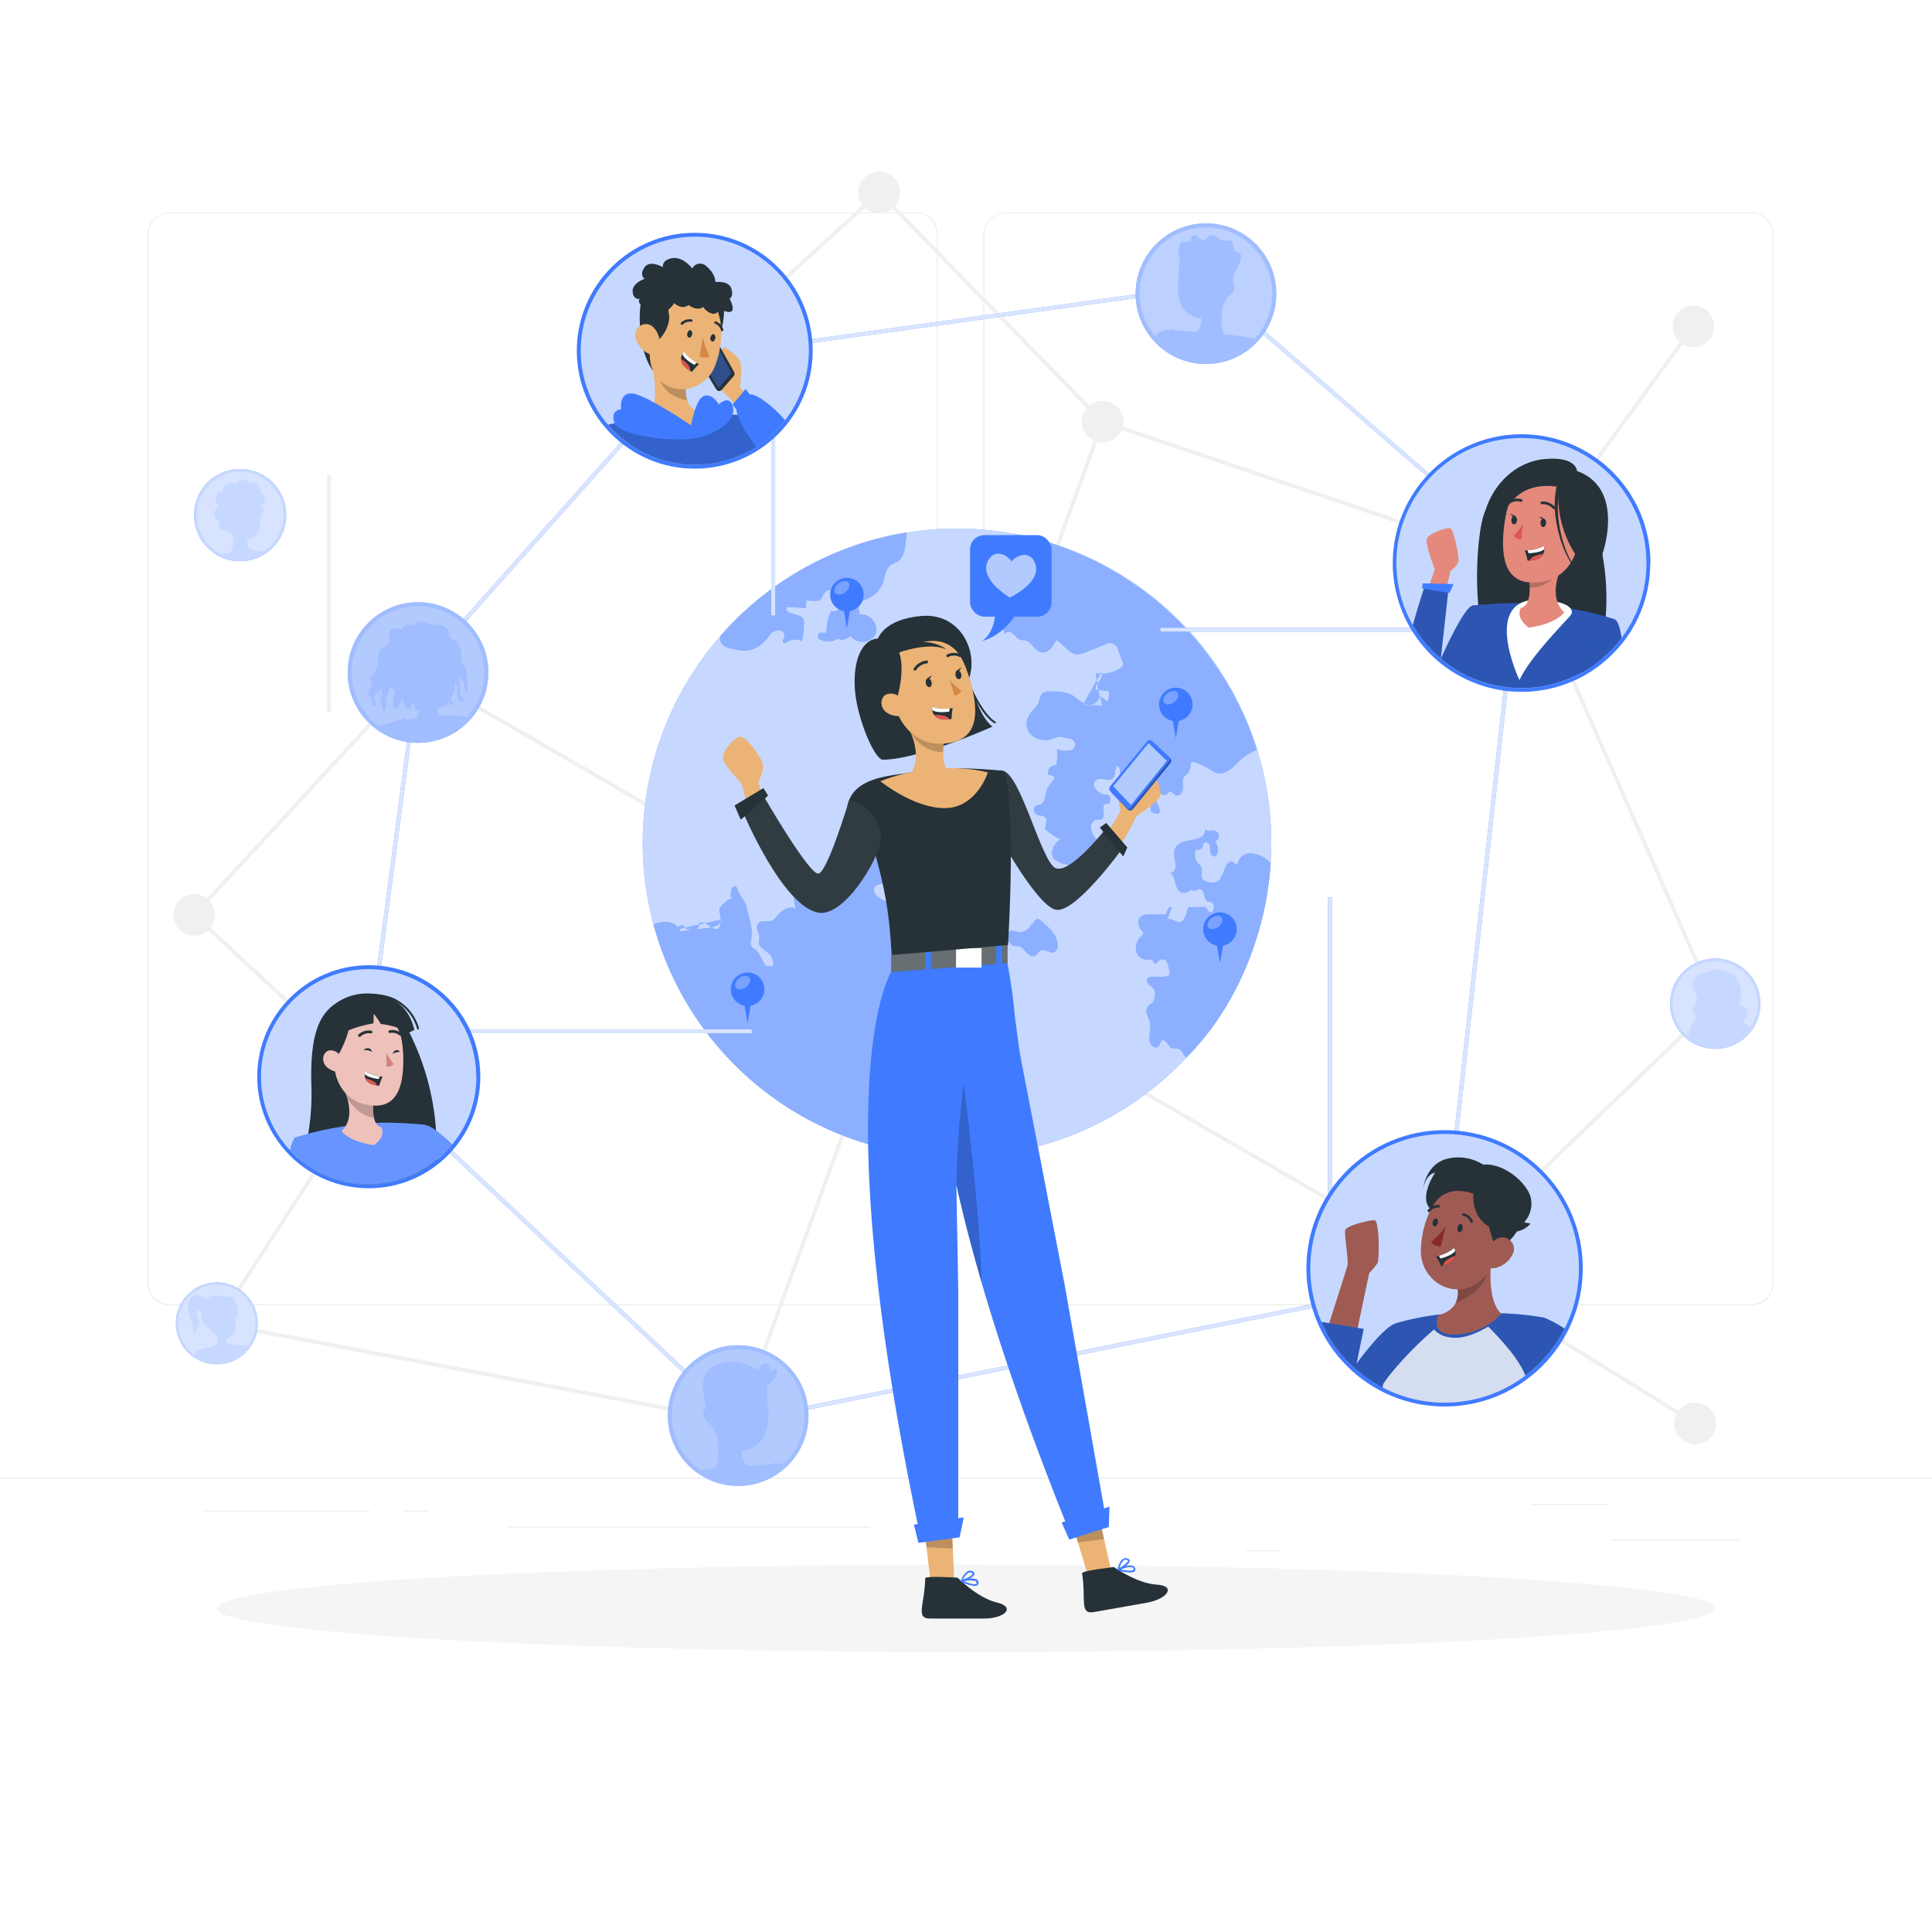 <svg class="animated" id="freepik_stories-connected-world" xmlns="http://www.w3.org/2000/svg" viewBox="0 0 500 500" version="1.1" xmlns:xlink="http://www.w3.org/1999/xlink" xmlns:svgjs="http://svgjs.com/svgjs"><style>svg#freepik_stories-connected-world:not(.animated) .animable {opacity: 0;}svg#freepik_stories-connected-world.animated #freepik--Connections--inject-256 {animation: 6s Infinite  linear floating;animation-delay: 0s;}svg#freepik_stories-connected-world.animated #freepik--character-4--inject-256 {animation: 1.6s 1 forwards cubic-bezier(.36,-0.01,.5,1.38) slideLeft,3s Infinite  linear floating;animation-delay: 0s,1.6s;}svg#freepik_stories-connected-world.animated #freepik--character-3--inject-256 {animation: 2.8s 1 forwards linear slideLeft;animation-delay: 0s;}svg#freepik_stories-connected-world.animated #freepik--character-2--inject-256 {animation: 2.8s 1 forwards ease-in slideDown;animation-delay: 0s;}svg#freepik_stories-connected-world.animated #freepik--character-1--inject-256 {animation: 1s 1 forwards cubic-bezier(.36,-0.01,.5,1.38) slideDown;animation-delay: 0s;}            @keyframes floating {                0% {                    opacity: 1;                    transform: translateY(0px);                }                50% {                    transform: translateY(-10px);                }                100% {                    opacity: 1;                    transform: translateY(0px);                }            }                    @keyframes slideLeft {                0% {                    opacity: 0;                    transform: translateX(-30px);                }                100% {                    opacity: 1;                    transform: translateX(0);                }            }                    @keyframes slideDown {                0% {                    opacity: 0;                    transform: translateY(-30px);                }                100% {                    opacity: 1;                    transform: translateY(0);                }            }        </style><g id="freepik--background-complete--inject-256" class="animable" style="transform-origin: 250px 222.95px;"><rect y="382.4" width="500" height="0.25" style="fill: rgb(235, 235, 235); transform-origin: 250px 382.525px;" id="elv21uvgsyhn" class="animable"></rect><rect x="416.78" y="398.49" width="33.12" height="0.25" style="fill: rgb(235, 235, 235); transform-origin: 433.34px 398.615px;" id="elnjmccs33t6" class="animable"></rect><rect x="322.53" y="401.21" width="8.69" height="0.25" style="fill: rgb(235, 235, 235); transform-origin: 326.875px 401.335px;" id="elkz4wzobbk79" class="animable"></rect><rect x="396.59" y="389.21" width="19.19" height="0.25" style="fill: rgb(235, 235, 235); transform-origin: 406.185px 389.335px;" id="elqoa96rrbdnm" class="animable"></rect><rect x="52.46" y="390.89" width="43.19" height="0.25" style="fill: rgb(235, 235, 235); transform-origin: 74.055px 391.015px;" id="els2cygib5r7" class="animable"></rect><rect x="104.56" y="390.89" width="6.33" height="0.25" style="fill: rgb(235, 235, 235); transform-origin: 107.725px 391.015px;" id="elqqrd1osbx1n" class="animable"></rect><rect x="131.47" y="395.11" width="93.68" height="0.25" style="fill: rgb(235, 235, 235); transform-origin: 178.31px 395.235px;" id="elhaiwd5195uv" class="animable"></rect><path d="M237,337.8H43.91a5.71,5.71,0,0,1-5.7-5.71V60.66A5.71,5.71,0,0,1,43.91,55H237a5.71,5.71,0,0,1,5.71,5.71V332.09A5.71,5.71,0,0,1,237,337.8ZM43.91,55.2a5.46,5.46,0,0,0-5.45,5.46V332.09a5.46,5.46,0,0,0,5.45,5.46H237a5.47,5.47,0,0,0,5.46-5.46V60.66A5.47,5.47,0,0,0,237,55.2Z" style="fill: rgb(235, 235, 235); transform-origin: 140.46px 196.4px;" id="elfi1afhoq0ws" class="animable"></path><path d="M453.31,337.8H260.21a5.72,5.72,0,0,1-5.71-5.71V60.66A5.72,5.72,0,0,1,260.21,55h193.1A5.71,5.71,0,0,1,459,60.66V332.09A5.71,5.71,0,0,1,453.31,337.8ZM260.21,55.2a5.47,5.47,0,0,0-5.46,5.46V332.09a5.47,5.47,0,0,0,5.46,5.46h193.1a5.47,5.47,0,0,0,5.46-5.46V60.66a5.47,5.47,0,0,0-5.46-5.46Z" style="fill: rgb(235, 235, 235); transform-origin: 356.75px 196.4px;" id="elhrkdyedg8zn" class="animable"></path><polygon points="393.93 146.31 285.09 109.55 285 109.46 227.5 50.52 181.38 92.64 180.71 91.9 227.54 49.13 285.63 108.67 393.55 145.12 437.85 84.19 438.66 84.78 393.93 146.31" style="fill: rgb(240, 240, 240); transform-origin: 309.685px 97.72px;" id="el4hkw75mlfh3" class="animable"></polygon><path d="M55.61,236.79a5.38,5.38,0,1,1-5.38-5.38A5.38,5.38,0,0,1,55.61,236.79Z" style="fill: rgb(240, 240, 240); transform-origin: 50.23px 236.79px;" id="eli470phmlhz" class="animable"></path><path d="M232.9,49.82a5.38,5.38,0,1,1-5.38-5.38A5.38,5.38,0,0,1,232.9,49.82Z" style="fill: rgb(240, 240, 240); transform-origin: 227.52px 49.82px;" id="elu66tdda16i" class="animable"></path><path d="M443.63,84.48a5.38,5.38,0,1,1-5.38-5.38A5.38,5.38,0,0,1,443.63,84.48Z" style="fill: rgb(240, 240, 240); transform-origin: 438.25px 84.48px;" id="elsr2ewny43l9" class="animable"></path><path d="M444.1,368.38a5.38,5.38,0,1,1-5.38-5.38A5.38,5.38,0,0,1,444.1,368.38Z" style="fill: rgb(240, 240, 240); transform-origin: 438.72px 368.38px;" id="el5mps5lw4a1g" class="animable"></path><path d="M290.74,109.11a5.38,5.38,0,1,1-5.38-5.38A5.38,5.38,0,0,1,290.74,109.11Z" style="fill: rgb(240, 240, 240); transform-origin: 285.36px 109.11px;" id="elrkdcegp4szk" class="animable"></path><polygon points="191.35 368.52 190.94 368.44 56.02 342.97 56.2 341.99 190.71 367.38 284.89 108.94 285.83 109.28 191.35 368.52" style="fill: rgb(240, 240, 240); transform-origin: 170.925px 238.73px;" id="elve8ijef3ler" class="animable"></polygon><g id="el4p1w5k34e1c"><rect x="84.66" y="122.93" width="1" height="61.49" style="fill: rgb(240, 240, 240); transform-origin: 85.16px 153.675px; transform: rotate(-48.47deg);" class="animable"></rect></g><polygon points="438.46 368.81 371.75 327.47 373.21 327.07 443.29 259.65 393.28 145.92 394.2 145.51 444.49 259.88 444.24 260.13 374.01 327.69 438.98 367.96 438.46 368.81" style="fill: rgb(240, 240, 240); transform-origin: 408.12px 257.16px;" id="elicerfqpkx2" class="animable"></polygon><polygon points="56.53 342.75 55.69 342.2 96.01 279.93 49.53 236.81 49.87 236.45 108.08 173.42 108.43 173.62 373.71 327.09 373.21 327.95 108.27 174.69 50.94 236.76 97.3 279.77 56.53 342.75" style="fill: rgb(240, 240, 240); transform-origin: 211.62px 258.085px;" id="el43wuyg2e9zh" class="animable"></polygon></g><g id="freepik--Shadow--inject-256" class="animable" style="transform-origin: 250px 416.24px;"><ellipse id="freepik--path--inject-256" cx="250" cy="416.24" rx="193.89" ry="11.32" style="fill: rgb(245, 245, 245); transform-origin: 250px 416.24px;" class="animable"></ellipse></g><g id="freepik--World--inject-256" class="animable" style="transform-origin: 247.67px 218.102px;"><path d="M241,299.13q4,.33,8,.27a81.27,81.27,0,0,0,79.72-74.58c0-.5.08-1,.11-1.48A81.08,81.08,0,0,0,325.36,194h0a81.38,81.38,0,0,0-62.71-55.82c-2.71-.49-5.46-.87-8.25-1.1a81.17,81.17,0,0,0-68,27.57A81.28,81.28,0,0,0,241,299.13Z" style="fill: rgb(64, 123, 255); transform-origin: 247.67px 218.102px;" id="eldhr0l36hd5s" class="animable"></path><g id="elgslazo9ckg8"><g style="opacity: 0.7; transform-origin: 247.67px 218.102px;" class="animable"><path d="M241,299.13q4,.33,8,.27a81.27,81.27,0,0,0,79.72-74.58c0-.5.08-1,.11-1.48A81.08,81.08,0,0,0,325.36,194h0a81.38,81.38,0,0,0-62.71-55.82c-2.71-.49-5.46-.87-8.25-1.1a81.17,81.17,0,0,0-68,27.57A81.28,81.28,0,0,0,241,299.13Z" style="fill: rgb(255, 255, 255); transform-origin: 247.67px 218.102px;" id="elu9ul2awgofm" class="animable"></path></g></g><path d="M186.82,237.94c-.27,1.51-2.19,2.06-3.74,2.25l-7,.87c-1.1-2.89-4.52-2.91-6.92-1.79A81.31,81.31,0,0,0,241,299.13q4,.33,8,.27a1.37,1.37,0,0,0,.13-.2c1.22-2.13-.54-4-1.48-5.76-.21-.39-2.21-5.43-1.55-5.44a21.89,21.89,0,0,1-6.33-.82.66.66,0,0,1-.4-.24c-.2-.34.27-.66.64-.75,1-.22,1.95-.28,2.89-.56a3.33,3.33,0,0,0,2.24-1.76c.37-.92.09-2,.3-2.94a4,4,0,0,1,2.31-2.62,13,13,0,0,1,3.35-.9c-2.45-1.34-.66-4.12-2.59-6-.62-.59-1.52-1.32-1.14-2.1s1.66-.72,1.82-1.52c.11-.56-.48-1-1-1.15a6.3,6.3,0,0,1-1.67-.36,1.5,1.5,0,0,1-.47-2.09c.42-.59,1.2-.77,1.84-1.11s1.21-1.12.83-1.74a1.2,1.2,0,0,0-.37-.34c-1-.65-2.41-.11-3.42.57s-2,1.54-3.27,1.53a1,1,0,0,1,.4-1.38,1.91,1.91,0,0,0,.49-.26c.29-.29.08-.77-.12-1.13a7.33,7.33,0,0,1-.56-5.58l7.44.14c.06-.56.12-.89.72-1.06-1.67-2-3.48-3.84-5-6a1.46,1.46,0,0,0-.66-.64,4.54,4.54,0,0,0-1,0c-1.07-.15-1.24-1.62-1.13-2.69-.16-.33-.68-.19-.88.11s-.25.69-.49,1a1.35,1.35,0,0,1-1.5.16,3.56,3.56,0,0,1-1.89-4.63,1,1,0,0,1,.4-.52c.43-.24.94.06,1.42.14,1.9.34,1.61-1.75,1.16-2.75-.62-1.34-2.47-2.21-3.81-2.55-1.57-.41-12-2.41-10.32-5.82a1.59,1.59,0,0,1,.81-.68,24.11,24.11,0,0,1,3.2-.61c1-.29,2.06-1.38,1.6-2.37-.18-.4-.56-.67-.77-1.05-.59-1.07.32-2.45-.1-3.59a9.55,9.55,0,0,0-.92-1.39c-.28-.49-.33-1.22.15-1.51s1.27.16,1.84-.1a1,1,0,0,0,0-1.62,1.69,1.69,0,0,0-1.85.14,2.18,2.18,0,0,1-.89.49c-.61.08-1.07-.52-1.38-1.06l-1.49-2.53a1.43,1.43,0,0,0-1.18,1c-.19.52-.23,1.1-.44,1.62-1.06,2.51-4.87,2.21-4.38,5.64a1.64,1.64,0,0,1,1.66,2c-.4,1.22-2.22,1.88-2,3.13.09.44.44.79.51,1.23.19,1.21-1.68,1.66-2.49,1.93-2.67.92-2.85-.83-5.16-.94-1.06,0-2,.67-3.06.79s-1.93-.31-2.91-.25c-2.67.15-1.33,3.78-1.14,5.36-1.44-1-3.36.16-4.5,1.45-1.76,2-1.59,1.63-3.92,1.71a1.72,1.72,0,0,0-1.51.89c-.43,1,.49,2,.52,3.1,0,.52-.19,1-.15,1.53.13,1.35,1.72,1.93,2.68,2.87a3.68,3.68,0,0,1,1,3.24,7.85,7.85,0,0,1-2-.15l-1.21-2.33a4.92,4.92,0,0,0-1.36-1.85,4.44,4.44,0,0,1-1-.78c-.5-.7-.09-1.65,0-2.51.29-2.07-.75-5.55-1.26-7.6s-2-3.05-2.52-5.07a.64.64,0,0,0-.91-.29,1.38,1.38,0,0,0-.57.91,3.72,3.72,0,0,0,.22,2.5c-.47-1-3,1.66-3.2,2.17-.26.84.3,2,.27,2.89-.05,2.16-.57,3.36-2.79,1.78-.85-.6-1.94-1.32-2.84-.79a1.35,1.35,0,0,1-.75,1.52,2.87,2.87,0,0,1-1.81.14,1.78,1.78,0,0,1-1.09-.54,3,3,0,0,0-.4-.52c-.57-.45-1.29.32-1.6,1" style="fill: rgb(64, 123, 255); isolation: isolate; transform-origin: 210.13px 256.585px;" id="elaypfc7m1zxp" class="animable"></path><path d="M285,174c.45.71,0,1.62-.54,2.28s-1.11,1.44-.89,2.24l2.9.27a.51.51,0,0,1,.57.71c-.07.62-.15,1.24-.22,1.86-.61.48-1.2-1-2-.87-.33.07-.5.43-.69.71-1.56,2.46-4.3.62-5.76-.66-1.7-1.48-4.16-1.57-6.41-1.6a3,3,0,0,0-2.28.6c-.56.56-.59,1.44-.87,2.19-.49,1.3-1.73,2.15-2.44,3.34-2.46,4.17,2,7.38,5.73,6.24,1.95-.58,1.61-.93,3.6-.35.83.24,1.85,0,2.36,1a1.55,1.55,0,0,1-1.35,2.26,6.56,6.56,0,0,1-3.21-.37c.38,1.32,0,2.82-.14,4.22a1.84,1.84,0,0,0-2,2.46c.63,0,1.49.25,1.44.88a1.22,1.22,0,0,1-.22.51,20.91,20.91,0,0,0-1.39,1.86c-.59,1-.58,4.15-2.07,4.52-.26.07-.54,0-.8.13a1.19,1.19,0,0,0-.73,1.39,1.64,1.64,0,0,0,1.18,1.14c.37.1.77.09,1.13.21,1.92.67.23,2.57.69,3.51a17.32,17.32,0,0,0,3.84,2.55,4.55,4.55,0,0,0-2.17,3.42c0,1.56,1.15,2.32,2.63,2.79s3.48.65,4.61,1.09c.61.23,1.35.45,1.86.05s.5-1.7,1.24-2.05a2.16,2.16,0,0,1,.76-.12,2.87,2.87,0,0,0,2.45-3.23c.35-.45,1-.41,1.61-.39s1.3-.18,1.38-.75-.74-1-1.4-1a7.16,7.16,0,0,0-2,.16,2.33,2.33,0,0,1-1.47.06,2,2,0,0,1-.78-.81,4.42,4.42,0,0,1-.82-2.58,1.89,1.89,0,0,1,1.73-1.79,3.64,3.64,0,0,0,.73.05c.63-.1.9-.87.86-1.5a5.69,5.69,0,0,1-.08-1.88c.17-.61,1-1.06,1.44-.59.35-.8.58-2-.21-2.37a2.3,2.3,0,0,0-.83-.14c-1.74-.17-4.09-2.52-2.15-3.86,1.27-.88,3.32,1,4.43-.71.54-.8.21-2,.76-2.75.32-.23.7.24.77.64a3.72,3.72,0,0,1-1.21,3.42c1,.57,2.52-.08,3.19.83s-.32,2.48.55,3.18a1.73,1.73,0,0,0,.89.31c1.57.23,4.49,0,4.58,2.2a3.64,3.64,0,0,0,.05.81c.24.79,1.32.87,2.14.78.42-.8-.13-1.74-.5-2.58s-.33-2.11.55-2.32c.64-.15,1.38.4,1.91,0,.25-.17.36-.5.63-.64.65-.34,1.19.65,1.89.87,1,.31,1.69-1,1.69-2s-.25-2.15.4-2.92c.21-.24.49-.41.72-.63a4.21,4.21,0,0,0,.94-2.73c.16-1.56,6.33,2.49,6.72,2.55,3,.5,4.78-2.44,6.81-4.05a18.16,18.16,0,0,1,3.54-2,82,82,0,0,0-58.85-55,26.52,26.52,0,0,0-3.78-.73c.38,1.89,1.55,4.87.28,6.66-1.61,2.28-5,.29-6.27,3,0,.68,1.1.57,1.62,1a2.42,2.42,0,0,1,.51,1c.15.35.49.7.85.59.42.63-.24,1.41-.8,1.92a5,5,0,0,0-1.52,2.16c-.52,1.79.66,3.56,1.41,5.26a25.14,25.14,0,0,1,1.32,4.41c0-.71,1-1,1.65-.67a7.58,7.58,0,0,1,1.54,1.46c.87.84,2,.33,2.94,1,1.18.89,1.93,2.48,3.37,2.72,1.76.3,3-1.57,3.81-3.17,1.93,1,3.12,3.49,5.3,3.65a5.61,5.61,0,0,0,2.43-.56l4.79-1.89a2.28,2.28,0,0,1,3.57,1.62l1,2.52a1.87,1.87,0,0,1,.2,1.08,1.63,1.63,0,0,1-.77.87,8.65,8.65,0,0,1-6.21,1.27,34.82,34.82,0,0,0,1.7,8.51c-1.63-.42-3.51.12-5-.5" style="fill: rgb(64, 123, 255); isolation: isolate; transform-origin: 290.96px 181.561px;" id="elop4vwzob8" class="animable"></path><path d="M266.44,240a3.23,3.23,0,0,1-2.45,1.26,12.87,12.87,0,0,1-1.73-.33,1.6,1.6,0,0,0-1.58.53c-.41.62,0,1.45.37,2.09a2.47,2.47,0,0,0,1.26,1.25,11.73,11.73,0,0,0,1.33.07c.87.14,1.43,1,2,1.63s1.52,1.26,2.29.83c.5-.28.72-.92,1.21-1.23,1.2-.75,2.67.88,3.75.27,1.28-.73.81-2.82.28-4a10.77,10.77,0,0,0-2.55-3C268,236.87,268.38,237.71,266.44,240Z" style="fill: rgb(64, 123, 255); isolation: isolate; transform-origin: 267.11px 242.659px;" id="eljto1ob1mt9l" class="animable"></path><path d="M307,273.72c12.78-12.68,20.26-31.15,21.73-48.9,0-.5.08-1,.11-1.48-2.46-2.55-7.38-4.17-8.66.41-.51,0-.61-.34-1-.63-.61-.45-1.46.16-1.8.84-1.11,2.21-1.27,5-4.33,4.38-3.65-.71-1.17-2.27-2.36-4.28a4.09,4.09,0,0,0-.72-.72c-.87-.89-.75-2.31-.58-3.54a1.42,1.42,0,0,0,1.92-.8,2.32,2.32,0,0,1,.28-.84c.42-.49,1.27,0,1.47.58s0,1.28.18,1.9.81,1.24,1.36.91a1.12,1.12,0,0,0,.43-.66,3.49,3.49,0,0,0-.63-3.17,1.4,1.4,0,0,0-.06-2.72c-.89-.19-2.16.33-2.52-.51a2,2,0,0,1-.78,2c-2.36,1.71-7.66.19-7.14,5.21a18,18,0,0,1,.35,2.4,1.87,1.87,0,0,1-1.26,1.87c1.43,1.15.91,3.8,2.45,4.81a2,2,0,0,0,2.38-.26.86.86,0,0,1,.34-.26c.28-.09.54.18.83.24.49.1.93-.41,1.43-.44.71,0,1.1.81,1.23,1.51s.31,1.56,1,1.75c.23.06.48,0,.71.1a1.2,1.2,0,0,1,.78,1.13,3.58,3.58,0,0,1-.32,1.42c-.3.29-.82.11-1.11-.2a9.06,9.06,0,0,0-.78-1c-.19-.14-4.44.19-4.3-.12-.63,1.46-.95,4.66-3.15,3.85-.77-.29-1.57-.82-2.36-.58.38-1,.74-2.07,1.1-3.11-.33-.29-.82.1-1,.51s-.16.9-.5,1.16a1.36,1.36,0,0,1-.87.17l-2.94,0c-1.06,0-2.29,0-2.95.86s-.32,2.4.48,3.3a.79.79,0,0,1,0,1.39,4.4,4.4,0,0,0-1.45,3.72,2.88,2.88,0,0,0,2.87,2.46c.53-.05,1.19-.23,1.5.2.18.26.18.67.46.79s.66-.28.92-.58a1.59,1.59,0,0,1,1.94-.32c.31.19,1.3,3.21,1,3.65-.59,1-3.37.61-4.46.66a1.59,1.59,0,0,0-1.17.37c-.43.5-.08,1.29.4,1.74s1.12.79,1.36,1.4a4.25,4.25,0,0,1-.6,3.28c-.28.23-.63.35-.91.59a2.23,2.23,0,0,0-.45,2.3c.22.8.64,1.53.8,2.34.32,1.73-.63,3.61.06,5.23.33.78,1.36,1.4,2,.85s.55-1.6,1.28-1.68,1.57,1.68,2.15,2,1.38-.18,2.23.43C306.1,272.09,306.24,273.18,307,273.72Z" style="fill: rgb(64, 123, 255); isolation: isolate; transform-origin: 311.404px 244.105px;" id="el4hexlbaz7xb" class="animable"></path><path d="M198.42,165.41c.72-.92,1.18-2,2.53-2.21,1.84-.32,2.53.71,1.73,2.46a.71.71,0,0,0-.11.49c.12.53.92.22,1.37-.08a3.64,3.64,0,0,1,3.53-.17c.27.11.77-4.93.5-5.51-.92-2-5.17-1.07-4.3-3.28,1.6,0,3.23.17,4.82.29l.27-2.3c-.07.57,2.9.45,3.24.28,1.31-.67.95-3,3.3-2.66,3,.49,3.14,6.33-.24,5.37a15.23,15.23,0,0,0-1.2,5.66l-1.84,0a1.68,1.68,0,0,0-.22,1.49,4.58,4.58,0,0,0,5.07,0c1,.74,2.33,0,3.32-.67,1.39,2.24,5.38,1.93,6.4-.5s-1.52-5.51-4.1-5a5.9,5.9,0,0,0-1.25-3.39,7.67,7.67,0,0,0,7.34-5.09c.52-1.52.64-3.36,1.92-4.33.57-.43,1.29-.61,1.89-1,1.33-.9,1.72-2.65,1.93-4.25q.21-1.61.3-3.21a81.35,81.35,0,0,0-48.18,26.8,3.17,3.17,0,0,0,.12,1.65,3.51,3.51,0,0,0,2.55,1.58c3.9,1,6.39.81,9.09-2.23A2.75,2.75,0,0,0,198.42,165.41Z" style="fill: rgb(64, 123, 255); isolation: isolate; transform-origin: 210.501px 153.086px;" id="elrwtpncdt1nl" class="animable"></path><g id="elzlvk6mq26y"><g style="opacity: 0.4; transform-origin: 249px 218.605px;" class="animable"><path d="M186.82,237.94c-.27,1.51-2.19,2.06-3.74,2.25l-7,.87c-1.1-2.89-4.52-2.91-6.92-1.79A81.31,81.31,0,0,0,241,299.13q4,.33,8,.27a1.37,1.37,0,0,0,.13-.2c1.22-2.13-.54-4-1.48-5.76-.21-.39-2.21-5.43-1.55-5.44a21.89,21.89,0,0,1-6.33-.82.66.66,0,0,1-.4-.24c-.2-.34.27-.66.64-.75,1-.22,1.95-.28,2.89-.56a3.33,3.33,0,0,0,2.24-1.76c.37-.92.09-2,.3-2.94a4,4,0,0,1,2.31-2.62,13,13,0,0,1,3.35-.9c-2.45-1.34-.66-4.12-2.59-6-.62-.59-1.52-1.32-1.14-2.1s1.66-.72,1.82-1.52c.11-.56-.48-1-1-1.15a6.3,6.3,0,0,1-1.67-.36,1.5,1.5,0,0,1-.47-2.09c.42-.59,1.2-.77,1.84-1.11s1.21-1.12.83-1.74a1.2,1.2,0,0,0-.37-.34c-1-.65-2.41-.11-3.42.57s-2,1.54-3.27,1.53a1,1,0,0,1,.4-1.38,1.91,1.91,0,0,0,.49-.26c.29-.29.08-.77-.12-1.13a7.33,7.33,0,0,1-.56-5.58l7.44.14c.06-.56.12-.89.72-1.06-1.67-2-3.48-3.84-5-6a1.46,1.46,0,0,0-.66-.64,4.54,4.54,0,0,0-1,0c-1.07-.15-1.24-1.62-1.13-2.69-.16-.33-.68-.19-.88.11s-.25.69-.49,1a1.35,1.35,0,0,1-1.5.16,3.56,3.56,0,0,1-1.89-4.63,1,1,0,0,1,.4-.52c.43-.24.94.06,1.42.14,1.9.34,1.61-1.75,1.16-2.75-.62-1.34-2.47-2.21-3.81-2.55-1.57-.41-12-2.41-10.32-5.82a1.59,1.59,0,0,1,.81-.68,24.11,24.11,0,0,1,3.2-.61c1-.29,2.06-1.38,1.6-2.37-.18-.4-.56-.67-.77-1.05-.59-1.07.32-2.45-.1-3.59a9.55,9.55,0,0,0-.92-1.39c-.28-.49-.33-1.22.15-1.51s1.27.16,1.84-.1a1,1,0,0,0,0-1.62,1.69,1.69,0,0,0-1.85.14,2.18,2.18,0,0,1-.89.49c-.61.08-1.07-.52-1.38-1.06l-1.49-2.53a1.43,1.43,0,0,0-1.18,1c-.19.52-.23,1.1-.44,1.62-1.06,2.51-4.87,2.21-4.38,5.64a1.64,1.64,0,0,1,1.66,2c-.4,1.22-2.22,1.88-2,3.13.09.44.44.79.51,1.23.19,1.21-1.68,1.66-2.49,1.93-2.67.92-2.85-.83-5.16-.94-1.06,0-2,.67-3.06.79s-1.93-.31-2.91-.25c-2.67.15-1.33,3.78-1.14,5.36-1.44-1-3.36.16-4.5,1.45-1.76,2-1.59,1.63-3.92,1.71a1.72,1.72,0,0,0-1.51.89c-.43,1,.49,2,.52,3.1,0,.52-.19,1-.15,1.53.13,1.35,1.72,1.93,2.68,2.87a3.68,3.68,0,0,1,1,3.24,7.85,7.85,0,0,1-2-.15l-1.21-2.33a4.92,4.92,0,0,0-1.36-1.85,4.44,4.44,0,0,1-1-.78c-.5-.7-.09-1.65,0-2.51.29-2.07-.75-5.55-1.26-7.6s-2-3.05-2.52-5.07a.64.64,0,0,0-.91-.29,1.38,1.38,0,0,0-.57.91,3.72,3.72,0,0,0,.22,2.5c-.47-1-3,1.66-3.2,2.17-.26.84.3,2,.27,2.89-.05,2.16-.57,3.36-2.79,1.78-.85-.6-1.94-1.32-2.84-.79a1.35,1.35,0,0,1-.75,1.52,2.87,2.87,0,0,1-1.81.14,1.78,1.78,0,0,1-1.09-.54,3,3,0,0,0-.4-.52c-.57-.45-1.29.32-1.6,1" style="fill: rgb(255, 255, 255); isolation: isolate; transform-origin: 210.13px 256.585px;" id="el1m76b4rsugj" class="animable"></path><path d="M285,174c.45.71,0,1.62-.54,2.28s-1.11,1.44-.89,2.24l2.9.27a.51.51,0,0,1,.57.71c-.07.62-.15,1.24-.22,1.86-.61.48-1.2-1-2-.87-.33.07-.5.43-.69.71-1.56,2.46-4.3.62-5.76-.66-1.7-1.48-4.16-1.57-6.41-1.6a3,3,0,0,0-2.28.6c-.56.56-.59,1.44-.87,2.19-.49,1.3-1.73,2.15-2.44,3.34-2.46,4.17,2,7.38,5.73,6.24,1.95-.58,1.61-.93,3.6-.35.83.24,1.85,0,2.36,1a1.55,1.55,0,0,1-1.35,2.26,6.56,6.56,0,0,1-3.21-.37c.38,1.32,0,2.82-.14,4.22a1.84,1.84,0,0,0-2,2.46c.63,0,1.49.25,1.44.88a1.22,1.22,0,0,1-.22.51,20.91,20.91,0,0,0-1.39,1.86c-.59,1-.58,4.15-2.07,4.52-.26.07-.54,0-.8.13a1.19,1.19,0,0,0-.73,1.39,1.64,1.64,0,0,0,1.18,1.14c.37.1.77.09,1.13.21,1.92.67.23,2.57.69,3.51a17.32,17.32,0,0,0,3.84,2.55,4.55,4.55,0,0,0-2.17,3.42c0,1.56,1.15,2.32,2.63,2.79s3.48.65,4.61,1.09c.61.23,1.35.45,1.86.05s.5-1.7,1.24-2.05a2.16,2.16,0,0,1,.76-.12,2.87,2.87,0,0,0,2.45-3.23c.35-.45,1-.41,1.61-.39s1.3-.18,1.38-.75-.74-1-1.4-1a7.16,7.16,0,0,0-2,.16,2.33,2.33,0,0,1-1.47.06,2,2,0,0,1-.78-.81,4.42,4.42,0,0,1-.82-2.58,1.89,1.89,0,0,1,1.73-1.79,3.64,3.64,0,0,0,.73.05c.63-.1.9-.87.86-1.5a5.69,5.69,0,0,1-.08-1.88c.17-.61,1-1.06,1.44-.59.35-.8.58-2-.21-2.37a2.3,2.3,0,0,0-.83-.14c-1.74-.17-4.09-2.52-2.15-3.86,1.27-.88,3.32,1,4.43-.71.54-.8.21-2,.76-2.75.32-.23.7.24.77.64a3.72,3.72,0,0,1-1.21,3.42c1,.57,2.52-.08,3.19.83s-.32,2.48.55,3.18a1.73,1.73,0,0,0,.89.31c1.57.23,4.49,0,4.58,2.2a3.64,3.64,0,0,0,.05.81c.24.79,1.32.87,2.14.78.42-.8-.13-1.74-.5-2.58s-.33-2.11.55-2.32c.64-.15,1.38.4,1.91,0,.25-.17.36-.5.63-.64.65-.34,1.19.65,1.89.87,1,.31,1.69-1,1.69-2s-.25-2.15.4-2.92c.21-.24.49-.41.72-.63a4.21,4.21,0,0,0,.94-2.73c.16-1.56,6.33,2.49,6.72,2.55,3,.5,4.78-2.44,6.81-4.05a18.16,18.16,0,0,1,3.54-2,82,82,0,0,0-58.85-55,26.52,26.52,0,0,0-3.78-.73c.38,1.89,1.55,4.87.28,6.66-1.61,2.28-5,.29-6.27,3,0,.68,1.1.57,1.62,1a2.42,2.42,0,0,1,.51,1c.15.35.49.7.85.59.42.63-.24,1.41-.8,1.92a5,5,0,0,0-1.52,2.16c-.52,1.79.66,3.56,1.41,5.26a25.14,25.14,0,0,1,1.32,4.41c0-.71,1-1,1.65-.67a7.58,7.58,0,0,1,1.54,1.46c.87.84,2,.33,2.94,1,1.18.89,1.93,2.48,3.37,2.72,1.76.3,3-1.57,3.81-3.17,1.93,1,3.12,3.49,5.3,3.65a5.61,5.61,0,0,0,2.43-.56l4.79-1.89a2.28,2.28,0,0,1,3.57,1.62l1,2.52a1.87,1.87,0,0,1,.2,1.08,1.63,1.63,0,0,1-.77.87,8.65,8.65,0,0,1-6.21,1.27,34.82,34.82,0,0,0,1.7,8.51c-1.63-.42-3.51.12-5-.5" style="fill: rgb(255, 255, 255); isolation: isolate; transform-origin: 290.96px 181.561px;" id="el5ae5g3uuqup" class="animable"></path><path d="M266.44,240a3.23,3.23,0,0,1-2.45,1.26,12.87,12.87,0,0,1-1.73-.33,1.6,1.6,0,0,0-1.58.53c-.41.62,0,1.45.37,2.09a2.47,2.47,0,0,0,1.26,1.25,11.73,11.73,0,0,0,1.33.07c.87.14,1.43,1,2,1.63s1.52,1.26,2.29.83c.5-.28.72-.92,1.21-1.23,1.2-.75,2.67.88,3.75.27,1.28-.73.81-2.82.28-4a10.77,10.77,0,0,0-2.55-3C268,236.87,268.38,237.71,266.44,240Z" style="fill: rgb(255, 255, 255); isolation: isolate; transform-origin: 267.11px 242.659px;" id="elyk8n1ayfxf" class="animable"></path><path d="M307,273.72c12.78-12.68,20.26-31.15,21.73-48.9,0-.5.08-1,.11-1.48-2.46-2.55-7.38-4.17-8.66.41-.51,0-.61-.34-1-.63-.61-.45-1.46.16-1.8.84-1.11,2.21-1.27,5-4.33,4.38-3.65-.71-1.17-2.27-2.36-4.28a4.09,4.09,0,0,0-.72-.72c-.87-.89-.75-2.31-.58-3.54a1.42,1.42,0,0,0,1.92-.8,2.32,2.32,0,0,1,.28-.84c.42-.49,1.27,0,1.47.58s0,1.28.18,1.9.81,1.24,1.36.91a1.12,1.12,0,0,0,.43-.66,3.49,3.49,0,0,0-.63-3.17,1.4,1.4,0,0,0-.06-2.72c-.89-.19-2.16.33-2.52-.51a2,2,0,0,1-.78,2c-2.36,1.71-7.66.19-7.14,5.21a18,18,0,0,1,.35,2.4,1.87,1.87,0,0,1-1.26,1.87c1.43,1.15.91,3.8,2.45,4.81a2,2,0,0,0,2.38-.26.86.86,0,0,1,.34-.26c.28-.09.54.18.83.24.49.1.93-.41,1.43-.44.71,0,1.1.81,1.23,1.51s.31,1.56,1,1.75c.23.06.48,0,.71.1a1.2,1.2,0,0,1,.78,1.13,3.58,3.58,0,0,1-.32,1.42c-.3.29-.82.11-1.11-.2a9.06,9.06,0,0,0-.78-1c-.19-.14-4.44.19-4.3-.12-.63,1.46-.95,4.66-3.15,3.85-.77-.29-1.57-.82-2.36-.58.38-1,.74-2.07,1.1-3.11-.33-.29-.82.1-1,.51s-.16.9-.5,1.16a1.36,1.36,0,0,1-.87.17l-2.94,0c-1.06,0-2.29,0-2.95.86s-.32,2.4.48,3.3a.79.79,0,0,1,0,1.39,4.4,4.4,0,0,0-1.45,3.72,2.88,2.88,0,0,0,2.87,2.46c.53-.05,1.19-.23,1.5.2.18.26.18.67.46.79s.66-.28.92-.58a1.59,1.59,0,0,1,1.94-.32c.31.19,1.3,3.21,1,3.65-.59,1-3.37.61-4.46.66a1.59,1.59,0,0,0-1.17.37c-.43.5-.08,1.29.4,1.74s1.12.79,1.36,1.4a4.25,4.25,0,0,1-.6,3.28c-.28.23-.63.35-.91.59a2.23,2.23,0,0,0-.45,2.3c.22.8.64,1.53.8,2.34.32,1.73-.63,3.61.06,5.23.33.78,1.36,1.4,2,.85s.55-1.6,1.28-1.68,1.57,1.68,2.15,2,1.38-.18,2.23.43C306.1,272.09,306.24,273.18,307,273.72Z" style="fill: rgb(255, 255, 255); isolation: isolate; transform-origin: 311.404px 244.105px;" id="elz9wihisaypr" class="animable"></path><path d="M198.42,165.41c.72-.92,1.18-2,2.53-2.21,1.84-.32,2.53.71,1.73,2.46a.71.71,0,0,0-.11.49c.12.53.92.22,1.37-.08a3.64,3.64,0,0,1,3.53-.17c.27.11.77-4.93.5-5.51-.92-2-5.17-1.07-4.3-3.28,1.6,0,3.23.17,4.82.29l.27-2.3c-.07.57,2.9.45,3.24.28,1.31-.67.95-3,3.3-2.66,3,.49,3.14,6.33-.24,5.37a15.23,15.23,0,0,0-1.2,5.66l-1.84,0a1.68,1.68,0,0,0-.22,1.49,4.58,4.58,0,0,0,5.07,0c1,.74,2.33,0,3.32-.67,1.39,2.24,5.38,1.93,6.4-.5s-1.52-5.51-4.1-5a5.9,5.9,0,0,0-1.25-3.39,7.67,7.67,0,0,0,7.34-5.09c.52-1.52.64-3.36,1.92-4.33.57-.43,1.29-.61,1.89-1,1.33-.9,1.72-2.65,1.93-4.25q.21-1.61.3-3.21a81.35,81.35,0,0,0-48.18,26.8,3.17,3.17,0,0,0,.12,1.65,3.51,3.51,0,0,0,2.55,1.58c3.9,1,6.39.81,9.09-2.23A2.75,2.75,0,0,0,198.42,165.41Z" style="fill: rgb(255, 255, 255); isolation: isolate; transform-origin: 210.501px 153.086px;" id="el39atoi49o37" class="animable"></path></g></g></g><g id="freepik--Connections--inject-256" class="animable" style="transform-origin: 252.971px 224.954px;"><path d="M50.23,133.29a11.92,11.92,0,1,0,11.91-11.91A11.9,11.9,0,0,0,50.23,133.29Z" style="fill: rgb(64, 123, 255); transform-origin: 62.15px 133.3px;" id="elmaf209yl70m" class="animable"></path><g id="el1ohmbjzg2sd"><circle cx="62.14" cy="133.29" r="11.23" style="fill: rgb(255, 255, 255); opacity: 0.3; transform-origin: 62.14px 133.29px; transform: rotate(-9.22deg);" class="animable"></circle></g><path d="M55.47,133.1a1.8,1.8,0,0,0,1.38,1.66,2.55,2.55,0,0,0,0,1.67c.33.91,2.17.91,2.17.91a.93.93,0,0,0,.83.56c0,.06.09.1.12.15l.26.36c.23,1.81.19,3.71-.7,4.68a0,0,0,0,1,0,0c-.77.08-1.54.19-2.31.31-.37.05-.73.12-1.09.19a11.9,11.9,0,0,0,13.28-.94H68.34c-.62,0-1.33,0-2.09,0l0-.05a2.4,2.4,0,0,1-2.16-1.58,3.55,3.55,0,0,1-.15-1.23,4.43,4.43,0,0,0,1-.33,4.05,4.05,0,0,0,2-2.22,2.83,2.83,0,0,0,.14-.41,10.43,10.43,0,0,0,.26-3.55,1.68,1.68,0,0,0,.81-1.14,1.23,1.23,0,0,0-.84-1.5A1.59,1.59,0,0,0,68.52,129a1.27,1.27,0,0,0-1.22-1.48s.43-.62-.41-1.79a1.5,1.5,0,0,0-2-.45,2.35,2.35,0,0,0-2.34-1,2.52,2.52,0,0,0-1.82,1.2s0-.86-1.65-.38a2.23,2.23,0,0,0-1.45,2.37,1.21,1.21,0,0,0-1.68.63c-.57,1.19.67,3.27.67,3.27A1.63,1.63,0,0,0,55.47,133.1Z" style="fill: rgb(64, 123, 255); transform-origin: 62.436px 134.714px;" id="elkp965xrrfr" class="animable"></path><g id="elfds5vd4ar2w"><path d="M50.23,133.29a11.92,11.92,0,1,0,11.91-11.91A11.9,11.9,0,0,0,50.23,133.29Z" style="fill: rgb(255, 255, 255); opacity: 0.7; transform-origin: 62.15px 133.3px;" class="animable"></path></g><circle cx="56.11" cy="342.48" r="10.59" style="fill: rgb(64, 123, 255); transform-origin: 56.11px 342.48px;" id="el4qh4yq7o3wb" class="animable"></circle><g id="el0m2uqauj537"><path d="M66.1,342.48a10,10,0,1,1-10-10A9.92,9.92,0,0,1,66.1,342.48Z" style="fill: rgb(255, 255, 255); opacity: 0.3; transform-origin: 56.1px 342.48px;" class="animable"></path></g><path d="M64,348.6a10,10,0,0,1-13.51,2.13c.33-.76.54-1.22.54-1.22a29.65,29.65,0,0,1,3.8-.93,3,3,0,0,1,1.31-.65,3.84,3.84,0,0,0-.07-2.27,3.92,3.92,0,0,1-1-1,2.46,2.46,0,0,1-.54-.53c-.31-.13-2.43-1.12-2.54-4.6a3,3,0,0,1,0-.42c-.66-.07-1.35.14-.87,1.48.82,2.31,0,3.52,0,3.52a8.68,8.68,0,0,0-.08-1.53c0,2.39-1.29,2.54-1.29,2.54s.82-.86-.39-3.51-.86-6.26,1.45-6.41a3,3,0,0,1,2.55,1.07,3.85,3.85,0,0,1,4.52-.53s2.07-.5,2.66,0c.12.12,0,.39-.22.75a2.74,2.74,0,0,1,1.16,1.71,4.15,4.15,0,0,1-.57,3.25c.28,2.62-.17,4.59-2.26,4.77,0,.07,0,.13,0,.2s0,.18,0,.26a2.92,2.92,0,0,0,.15,1.12,5.84,5.84,0,0,1,.87.24c1.87,0,4,.2,4,.2h0A2.93,2.93,0,0,1,64,348.6Z" style="fill: rgb(64, 123, 255); transform-origin: 56.339px 343.824px;" id="elv9gubp1yu6" class="animable"></path><g id="elya0cf3oec28"><circle cx="56.11" cy="342.48" r="10.59" style="fill: rgb(255, 255, 255); opacity: 0.7; transform-origin: 56.11px 342.48px;" class="animable"></circle></g><g id="elwyv4tvxay19"><circle cx="443.89" cy="259.76" r="11.69" style="fill: rgb(64, 123, 255); transform-origin: 443.89px 259.76px; transform: rotate(-45deg);" class="animable"></circle></g><g id="el1oip2ry8yiq"><path d="M454.91,259.76a11,11,0,1,1-11-11A11,11,0,0,1,454.91,259.76Z" style="fill: rgb(255, 255, 255); opacity: 0.3; transform-origin: 443.91px 259.76px;" class="animable"></path></g><path d="M453.06,265.87a11,11,0,0,1-15.92,2.6,6.59,6.59,0,0,1,.06-1.81c.14-1.34,1.69-2.43,1.67-3.37s-1.6-2.16-.59-2.71,1.23-2.64.42-3.81a2.57,2.57,0,0,1,.06-3.58,4.68,4.68,0,0,1,3-1.64,5.61,5.61,0,0,1,3.26-.47,7,7,0,0,1,3.24,1.1,4.8,4.8,0,0,1,1.69,2.08,6.55,6.55,0,0,1,.34,4.77c-.55,1.58,1.9,1.49,2,2.93s-1.15,1.53-.93,2.5C451.43,264.9,452.28,265.32,453.06,265.87Z" style="fill: rgb(64, 123, 255); transform-origin: 445.082px 260.9px;" id="elpc5cs3pxgta" class="animable"></path><g id="elkm53ufcs6zi"><circle cx="443.89" cy="259.76" r="11.69" style="fill: rgb(255, 255, 255); opacity: 0.7; transform-origin: 443.89px 259.76px; transform: rotate(-45deg);" class="animable"></circle></g><g id="elmbrx8ujj3e8"><rect x="300.29" y="162.47" width="97.22" height="1" style="fill: rgb(64, 123, 255); transform-origin: 348.9px 162.97px; transform: rotate(-23.44deg);" class="animable"></rect></g><g id="elzpx9v0co0fk"><rect x="199.61" y="86.85" width="1" height="72.46" style="fill: rgb(64, 123, 255); transform-origin: 200.11px 123.08px; transform: rotate(-31.76deg);" class="animable"></rect></g><g id="elsfif1284znn"><rect x="93.46" y="266.39" width="101.09" height="1" style="fill: rgb(64, 123, 255); transform-origin: 144.005px 266.89px; transform: rotate(-11.83deg);" class="animable"></rect></g><g id="el2gh0jvlc7cc"><rect x="300.29" y="162.47" width="97.22" height="1" style="fill: rgb(255, 255, 255); opacity: 0.8; transform-origin: 348.9px 162.97px; transform: rotate(-23.44deg);" class="animable"></rect></g><g id="el3bbbrk622sm"><rect x="343.69" y="232.29" width="1" height="107.23" style="fill: rgb(64, 123, 255); transform-origin: 344.19px 285.905px; transform: rotate(-32.07deg);" class="animable"></rect></g><g id="el54syre9y7sx"><rect x="343.69" y="232.29" width="1" height="107.23" style="fill: rgb(255, 255, 255); opacity: 0.8; transform-origin: 344.19px 285.905px; transform: rotate(-32.07deg);" class="animable"></rect></g><g id="ell19g8pxzw6a"><rect x="199.61" y="86.85" width="1" height="72.46" style="fill: rgb(255, 255, 255); opacity: 0.8; transform-origin: 200.11px 123.08px; transform: rotate(-31.76deg);" class="animable"></rect></g><g id="elmdvkeqc011d"><rect x="93.46" y="266.39" width="101.09" height="1" style="fill: rgb(255, 255, 255); opacity: 0.8; transform-origin: 144.005px 266.89px; transform: rotate(-11.83deg);" class="animable"></rect></g><path d="M190.88,368.49,94,277.42l13.7-103.58.11-.12,73-81.92.19,0,132.27-18.3,80.77,70,0,.26L373.12,331.75l-.36.07ZM95.06,277.05l96.13,90.36,181-36.5L393,143.84l-80-69.3L181.3,92.74l-72.65,81.53Z" style="fill: rgb(64, 123, 255); transform-origin: 244.02px 220.995px;" id="el766x92sf2t" class="animable"></path><g id="el5h0kox5glfa"><path d="M190.88,368.49,94,277.42l13.7-103.58.11-.12,73-81.92.19,0,132.27-18.3,80.77,70,0,.26L373.12,331.75l-.36.07ZM95.06,277.05l96.13,90.36,181-36.5L393,143.84l-80-69.3L181.3,92.74l-72.65,81.53Z" style="fill: rgb(255, 255, 255); opacity: 0.8; transform-origin: 244.02px 220.995px;" class="animable"></path></g><polygon points="220.68 153.88 219.18 162.64 217.68 153.88 220.68 153.88" style="fill: rgb(64, 123, 255); transform-origin: 219.18px 158.26px;" id="elycf5vzdrchb" class="animable"></polygon><path d="M223.52,153.88a4.34,4.34,0,1,1-4.34-4.34A4.34,4.34,0,0,1,223.52,153.88Z" style="fill: rgb(64, 123, 255); transform-origin: 219.18px 153.88px;" id="ela4wuq2bqg8p" class="animable"></path><g id="el4eqfr5iafz5"><path d="M219.61,150.82c.48.63.1,1.74-.86,2.46s-2.11.8-2.6.17-.1-1.74.85-2.46S219.12,150.19,219.61,150.82Z" style="fill: rgb(255, 255, 255); opacity: 0.3; transform-origin: 217.878px 152.135px;" class="animable"></path></g><polygon points="305.8 182.31 304.3 191.07 302.8 182.31 305.8 182.31" style="fill: rgb(64, 123, 255); transform-origin: 304.3px 186.69px;" id="elmdve4etfh5" class="animable"></polygon><circle cx="304.3" cy="182.31" r="4.34" style="fill: rgb(64, 123, 255); transform-origin: 304.3px 182.31px;" id="eleeqlu2kutwc" class="animable"></circle><g id="elp75mvhhnwza"><path d="M304.72,179.25c.49.63.1,1.74-.85,2.46s-2.12.8-2.6.17-.1-1.74.85-2.46S304.24,178.61,304.72,179.25Z" style="fill: rgb(255, 255, 255); opacity: 0.3; transform-origin: 302.997px 180.563px;" class="animable"></path></g><polygon points="194.98 256.02 193.48 264.78 191.98 256.02 194.98 256.02" style="fill: rgb(64, 123, 255); transform-origin: 193.48px 260.4px;" id="elel72mu7ry6l" class="animable"></polygon><circle cx="193.48" cy="256.02" r="4.34" style="fill: rgb(64, 123, 255); transform-origin: 193.48px 256.02px;" id="elv0qqdpc1td" class="animable"></circle><g id="elur60gc0nhsi"><path d="M193.91,253c.48.63.1,1.74-.85,2.46s-2.12.81-2.61.17-.1-1.74.86-2.46S193.42,252.33,193.91,253Z" style="fill: rgb(255, 255, 255); opacity: 0.3; transform-origin: 192.178px 254.309px;" class="animable"></path></g><polygon points="317.23 240.47 315.73 249.22 314.23 240.47 317.23 240.47" style="fill: rgb(64, 123, 255); transform-origin: 315.73px 244.845px;" id="el30kxqcj6fpd" class="animable"></polygon><path d="M320.07,240.47a4.34,4.34,0,1,1-4.34-4.35A4.34,4.34,0,0,1,320.07,240.47Z" style="fill: rgb(64, 123, 255); transform-origin: 315.73px 240.46px;" id="elam79s1us5oo" class="animable"></path><g id="elnbgs9nwcs6"><path d="M316.15,237.4c.49.64.11,1.74-.85,2.47s-2.12.8-2.6.17-.1-1.74.85-2.47S315.67,236.77,316.15,237.4Z" style="fill: rgb(255, 255, 255); opacity: 0.3; transform-origin: 314.428px 238.72px;" class="animable"></path></g><circle cx="312.1" cy="76.01" r="18.2" style="fill: rgb(64, 123, 255); transform-origin: 312.1px 76.01px;" id="elbcpxzja2fu9" class="animable"></circle><g id="el8mle5sh0tsh"><path d="M329.25,76A17.16,17.16,0,1,1,312.1,58.85,17.1,17.1,0,0,1,329.25,76Z" style="fill: rgb(255, 255, 255); opacity: 0.3; transform-origin: 312.09px 76.01px;" class="animable"></path></g><path d="M324.67,87.68a17.15,17.15,0,0,1-25.8-.74l.28-.09A3.68,3.68,0,0,1,300,86a.71.71,0,0,1,0-.14l.3,0a3.53,3.53,0,0,1,1.88-.49,3.44,3.44,0,0,1,.55,0l1.07-.2s0,.11,0,.3l5.78.39a3,3,0,0,0,1.06-1.5,5.19,5.19,0,0,0,.21-2,6.11,6.11,0,0,1-2.4-.63,6.21,6.21,0,0,1-3-3.38,6.13,6.13,0,0,1-.18-.61,15.45,15.45,0,0,1-.09-6.48v0H305a.18.18,0,0,1-.15-.19s0,0,0,0a.2.2,0,0,1,.23-.17h.05a13,13,0,0,1,.29-3.87,4.6,4.6,0,0,1,0-3.92c.64-.92.14-.42,1.82-.57s.67-1.63,1.74-1.65.85.66,2.16,1.16.83-1,2.33-1.14,1.7,1,2.77,1.28a5.1,5.1,0,0,0,2.07,0c.78,0,.85,2.28,1.18,2.7s.89-.21,1.6,1a1.08,1.08,0,0,1,.12.56c0,1.51-1.88,4.38-1.88,4.38-.09.66-.21,1.37-.39,2.13a1.94,1.94,0,0,1,.34,2.26,4.17,4.17,0,0,1-1.66,1.77,12.27,12.27,0,0,1-1.08,1.89c-.47,2.62-.7,5.71.19,7.66A58.15,58.15,0,0,1,324.67,87.68Z" style="fill: rgb(64, 123, 255); transform-origin: 311.77px 77.03px;" id="eld3vosrdjvfr" class="animable"></path><g id="elnj8gkzprix"><circle cx="312.1" cy="76.01" r="18.2" style="fill: rgb(255, 255, 255); opacity: 0.5; transform-origin: 312.1px 76.01px;" class="animable"></circle></g><g id="elyvph3sl4s4d"><circle cx="191.03" cy="366.36" r="18.2" style="fill: rgb(64, 123, 255); transform-origin: 191.03px 366.36px; transform: rotate(-45deg);" class="animable"></circle></g><g id="elkwpm0oosbb7"><path d="M208.19,366.36A17.16,17.16,0,1,1,191,349.21,17.07,17.07,0,0,1,208.19,366.36Z" style="fill: rgb(255, 255, 255); opacity: 0.2; transform-origin: 191.03px 366.37px;" class="animable"></path></g><path d="M202.82,378.82a17.15,17.15,0,0,1-21.5,1.69c1.25-.18,2.56-.33,3.89-.47,1-2.25.77-5.82.22-8.85A14.58,14.58,0,0,1,184.2,369a4.73,4.73,0,0,1-1.92-2,2.27,2.27,0,0,1,.38-2.62,20,20,0,0,1-.55-4.13l-.08,0s-1.38-5.33,3.78-7.28,10.37,1.54,10.37,1.54,1.12-2.08,2.45-1.54c1.14.46.53,1.94.32,2.39a2.78,2.78,0,0,1,1.17-1c.91-.41,2.17.75-.66,3.58a3.7,3.7,0,0,1-1,.72,13.75,13.75,0,0,1,.08,3.87,17.79,17.79,0,0,1-.11,7.47,5.48,5.48,0,0,1-.22.72,7,7,0,0,1-3.42,3.89,6.57,6.57,0,0,1-2.77.74,6.56,6.56,0,0,0,.23,2.28,3.56,3.56,0,0,0,1.23,1.73c2.73-.18,5.11-.32,6.68-.45a3.18,3.18,0,0,0,0-.34l1.24.23A5,5,0,0,1,202.82,378.82Z" style="fill: rgb(64, 123, 255); transform-origin: 192.07px 367.949px;" id="el4l07uq9v4zg" class="animable"></path><g id="elwsptylkco0a"><circle cx="191.03" cy="366.36" r="18.2" style="fill: rgb(255, 255, 255); opacity: 0.5; transform-origin: 191.03px 366.36px; transform: rotate(-45deg);" class="animable"></circle></g><g id="elfl8midvcvme"><circle cx="108.18" cy="174.05" r="18.2" style="fill: rgb(64, 123, 255); transform-origin: 108.18px 174.05px; transform: rotate(-76.72deg);" class="animable"></circle></g><g id="elayvprldltan"><path d="M125.34,174.05a17.16,17.16,0,1,1-17.16-17.15A17.1,17.1,0,0,1,125.34,174.05Z" style="fill: rgb(255, 255, 255); opacity: 0.2; transform-origin: 108.18px 174.06px;" class="animable"></path></g><path d="M121,185.48a17.17,17.17,0,0,1-22.9,2.45l6.8-2.1c.13.14.25.3.38.47l.87-.17c.55-.1,1.09-.17,1.64-.26a5.09,5.09,0,0,0,.68-2.1l-.94,0c.19-.68-.82-2.09-.82-2.09l-.34,1.86a3.6,3.6,0,0,1-1.14-.4c-.46-.29-1-2.32-1-2.32s-1.18,2-1.44,2.43-.94,0-.94,0a6.92,6.92,0,0,1,.11-3.47,1.18,1.18,0,0,0-1.2-1.72,6.15,6.15,0,0,1-.45,1.94,6,6,0,0,0-.46,2.54c0,.72.06,1.23-.45,1.23s-.58-.46-.52-1.23-.74-1.51-.28-2.14.11-2.34.11-2.34c-.28,1.2-1.6,1.14-1.82,2s.62,2.06.22,2.49-1.08,0-1.08,0,.57-.94.17-1.49-1-.82-.75-1.94.8-1.11.64-2.34-.75-1.17,0-1.63a6.08,6.08,0,0,0,1.71-3.56c0-1-.4-3.11,1.2-3.87s2-1.35,1.71-3.37,1.25-1.87,3.2-1.47c0,0,1-1.54,1.88-1.25s1.6.11,1.79-.4,2.72-.46,3.1,0a2.73,2.73,0,0,0,2.55.45c.83-.34,3,1,3,1.94s-.06,1.43,1.12,1.95,1.4.8,1.91,2.84-.34,2.87.69,3.66.91,3.94,1,4.92,0,2,0,2l-.29.08c-.28.08-.51-1.05-.46-1.89s-1.73-2-1.88-2.07c0,.08.36.78.57,1.33a9.87,9.87,0,0,1,.23,3.06c-.06,1,1.08,1.51,1.08,1.51l-1.25.63s-1-2.08-.64-3.16a2.29,2.29,0,0,0-.62-2v2s-.34.74-.85,1.71.4,1.26.54,1.77-1.12.54-1.12.54l-.24-1.23-.43,1.23a6.48,6.48,0,0,1-2.47.76,4.18,4.18,0,0,0,.5,1.95l1.22-.06c.8,0,1.64,0,2.45,0h0C118.6,185.32,120,185.41,121,185.48Z" style="fill: rgb(64, 123, 255); transform-origin: 108.195px 176.039px;" id="elpgp831gdwi" class="animable"></path><g id="elzs0d4ibo9rj"><circle cx="108.18" cy="174.05" r="18.2" style="fill: rgb(255, 255, 255); opacity: 0.5; transform-origin: 108.18px 174.05px; transform: rotate(-76.72deg);" class="animable"></circle></g></g><g id="freepik--character-4--inject-256" class="animable animator-active" style="transform-origin: 393.74px 145.72px;"><path d="M427.08,145.72a33.24,33.24,0,0,1-6.65,20,34.11,34.11,0,0,1-10.58,9.2A33.3,33.3,0,0,1,380,176.06c-.39-.16-.78-.35-1.16-.55v0a32,32,0,0,1-6.54-4.29,33.34,33.34,0,1,1,54.83-25.48Z" style="fill: rgb(64, 123, 255); transform-origin: 393.79px 145.72px;" id="eljvhsm2nnthf" class="animable"></path><g id="ellluezbpcdq"><circle cx="393.74" cy="145.72" r="32.37" style="fill: rgb(255, 255, 255); opacity: 0.7; transform-origin: 393.74px 145.72px; transform: rotate(-45deg);" class="animable"></circle></g><path d="M372.25,160.84l3.13-13s2-1.58,2.1-2.73-1.22-7.94-2.08-8.35-5.94,1.36-6.18,2.81,1.75,7.16,2.15,7.62l-5.13,15.1Z" style="fill: rgb(228, 137, 123); transform-origin: 371.863px 149.495px;" id="el5agzgfu3e6i" class="animable"></path><path d="M374.76,153.41l-1.88,17a32.16,32.16,0,0,1-7.24-8.67c1.16-4.09,2.33-7.76,2.88-9.41.18-.59.29-.92.29-.92l1.08.14,4.45.56.55.07Z" style="fill: rgb(64, 123, 255); transform-origin: 370.265px 160.91px;" id="elz21gm4tfd7" class="animable"></path><path d="M383.26,164.39l-2.9,10.79c-.38-.16-.76-.35-1.12-.54h0a31.2,31.2,0,0,1-6.34-4.18c.23-.52,6.17-13.93,8.39-13.77Z" style="fill: rgb(64, 123, 255); transform-origin: 378.08px 165.934px;" id="elbdsuizyb7sn" class="animable"></path><g id="eln134ia9x8yf"><path d="M374.76,153.41l-1.88,17a32.16,32.16,0,0,1-7.24-8.67c1.16-4.09,2.33-7.76,2.88-9.41.18-.59.29-.92.29-.92l1.08.14,4.45.56.55.07Z" style="opacity: 0.3; isolation: isolate; transform-origin: 370.265px 160.91px;" class="animable"></path></g><g id="elsc5v8w81ao"><path d="M383.26,164.39l-2.9,10.79c-.38-.16-.76-.35-1.12-.54h0a31.2,31.2,0,0,1-6.34-4.18c.23-.52,6.17-13.93,8.39-13.77Z" style="opacity: 0.3; isolation: isolate; transform-origin: 378.08px 165.934px;" class="animable"></path></g><polygon points="376.15 151.16 375.13 153.46 368.03 152.28 368.19 150.97 376.15 151.16" style="fill: rgb(64, 123, 255); transform-origin: 372.09px 152.215px;" id="el04otqkt1qjg7" class="animable"></polygon><path d="M413.44,134.58c-.83,3.18,3.7,11.93,1.86,27.85s-19.29,14.94-27.14,9.64-6.49-34.11-3.79-39.79S413.44,134.58,413.44,134.58Z" style="fill: rgb(38, 50, 56); transform-origin: 398.999px 152.896px;" id="eltw0uoeatvba" class="animable"></path><path d="M418.05,160.32c-.17.47-.31.92-.47,1.38s-.32.91-.47,1.35c-.29.87-.57,1.73-.85,2.56-.56,1.66-1.06,3.24-1.54,4.73a30.48,30.48,0,0,1-5.34,3.71,32.34,32.34,0,0,1-29,1.13c-.38-.16-.76-.35-1.12-.54,0-.32,0-.65,0-.95s0-.63,0-.93c0-.92.05-1.77.07-2.58,0-.53.05-1.06.06-1.54,0-.26,0-.49,0-.74.05-.89.09-1.69.15-2.45,0-.24,0-.49.05-.72,0-.71.11-1.34.15-1.93.37-3.7.86-5.16,1.18-5.75a1.18,1.18,0,0,1,.17-.25c.09-.11.14-.12.14-.12l1.31-.11c2.16-.19,6.64-.5,10.69-.48h.23c.54,0,1.07,0,1.61.08,2.09.11,4.18.29,6.24.54l2.3.32c.83.12,1.66.26,2.49.4l.35.07a80.92,80.92,0,0,1,9.07,2.07c.83.23,1.66.48,2.48.74Z" style="fill: rgb(64, 123, 255); transform-origin: 398.655px 167.082px;" id="el4i12u1sptz5" class="animable"></path><g id="el5oq07ynl02k"><path d="M418,160.32s0,0,0,0c-.16.45-.32.9-.45,1.35s-.32.91-.47,1.35c-.29.87-.57,1.73-.85,2.56-.56,1.66-1.06,3.24-1.54,4.73a30.48,30.48,0,0,1-5.34,3.71,32.34,32.34,0,0,1-29,1.13c-.38-.16-.76-.35-1.12-.54h0c0-.32,0-.64,0-.94s0-.63,0-.93c0-.92.05-1.77.07-2.58,0-.53.05-1.06.06-1.54,0-.26,0-.49,0-.74,0-.89.09-1.69.15-2.45,0-.24,0-.49.05-.72,0-.71.11-1.34.15-1.93.37-3.7.86-5.16,1.18-5.75a1.18,1.18,0,0,1,.17-.25c.09-.11.14-.12.14-.12l1.31-.11c2.16-.19,6.64-.5,10.69-.48h.23c.54,0,1.07,0,1.61.08,2.09.11,4.18.29,6.24.54l2.3.32c.83.12,1.66.26,2.49.4l.35.07a80.92,80.92,0,0,1,9.07,2.07C416.39,159.81,417.22,160.06,418,160.32Z" style="opacity: 0.3; isolation: isolate; transform-origin: 398.615px 167.057px;" class="animable"></path></g><path d="M399.32,155.23c7.14.56,8,2.72,7.26,3.85S396.14,169.66,393.23,176C393.23,176,382.74,153.93,399.32,155.23Z" style="fill: rgb(255, 255, 255); transform-origin: 398.377px 165.587px;" id="elslkbandnjn" class="animable"></path><path d="M395.63,162.43c7.07-.91,9.2-3.93,9.2-3.93-4.49-4.23-.76-11.56-.76-11.56l-8.51,1.58a25.08,25.08,0,0,1,.33,3.59c.07,5.16-2.27,5.21-2.27,5.21C392.13,160.12,395.63,162.43,395.63,162.43Z" style="fill: rgb(228, 137, 123); transform-origin: 399.04px 154.685px;" id="elyto14y7f9fa" class="animable"></path><g id="el1qda7d34zqz"><path d="M395.56,148.52a25.08,25.08,0,0,1,.33,3.59c5.75,0,8.18-5.17,8.18-5.17Z" style="opacity: 0.2; isolation: isolate; transform-origin: 399.815px 149.525px;" class="animable"></path></g><path d="M400.26,124.73c-7.39-.4-10,3.43-10.95,11-1.2,9.49.54,16.37,9.9,14.84C411.92,148.52,412.55,125.41,400.26,124.73Z" style="fill: rgb(228, 137, 123); transform-origin: 399.048px 137.742px;" id="elwt17r4q03wb" class="animable"></path><path d="M394.11,135.6a15.84,15.84,0,0,1-2.32,3,2,2,0,0,0,1.91.94Z" style="fill: rgb(222, 87, 83); transform-origin: 392.95px 137.575px;" id="elxaz4l337hmh" class="animable"></path><path d="M398.67,135.24c0,.61.25,1.13.65,1.16s.77-.44.82-1-.24-1.13-.65-1.16S398.72,134.63,398.67,135.24Z" style="fill: rgb(38, 50, 56); transform-origin: 399.408px 135.32px;" id="el8dc44cd9ah2" class="animable"></path><path d="M399.66,134.24l-1.28-.62S399,134.78,399.66,134.24Z" style="fill: rgb(38, 50, 56); transform-origin: 399.02px 134.002px;" id="elhgl1ycqrtk9" class="animable"></path><path d="M391.14,134.52c-.05.61.24,1.13.65,1.16s.77-.43.82-1-.25-1.12-.65-1.16S391.19,133.92,391.14,134.52Z" style="fill: rgb(38, 50, 56); transform-origin: 391.875px 134.599px;" id="el0ph8am6ujyf" class="animable"></path><path d="M392.13,133.53l-1.28-.62S391.42,134.07,392.13,133.53Z" style="fill: rgb(38, 50, 56); transform-origin: 391.49px 133.292px;" id="elpt1us61ta8j" class="animable"></path><path d="M402.18,131.78a.32.32,0,0,1-.28-.15,3.56,3.56,0,0,0-2.85-1.15.34.34,0,0,1-.36-.32.32.32,0,0,1,.31-.36,4.13,4.13,0,0,1,3.45,1.43.35.35,0,0,1-.07.48A.37.37,0,0,1,402.18,131.78Z" style="fill: rgb(38, 50, 56); transform-origin: 400.601px 130.784px;" id="elbo7utk6hmv" class="animable"></path><path d="M390.69,130.32a.34.34,0,0,1-.18-.64,3.76,3.76,0,0,1,3.3-.46.33.33,0,0,1,.17.45.34.34,0,0,1-.44.18,3.13,3.13,0,0,0-2.68.42A.26.26,0,0,1,390.69,130.32Z" style="fill: rgb(38, 50, 56); transform-origin: 392.171px 129.675px;" id="elilpo7pra5uk" class="animable"></path><path d="M394.62,142.46a18.6,18.6,0,0,1,.72,2.62l.48,0c2.16-.1,3.13-.86,3.55-1.68a2.79,2.79,0,0,0,.29-1.29,2.68,2.68,0,0,0-.1-.75,10.27,10.27,0,0,1-4.21,1.08C394.9,142.46,394.62,142.46,394.62,142.46Z" style="fill: rgb(38, 50, 56); transform-origin: 397.14px 143.22px;" id="el3bl9rczgugv" class="animable"></path><path d="M395.35,142.42l.24.76c2-.1,3.46-.44,4.07-1.09a2.68,2.68,0,0,0-.1-.75A10.27,10.27,0,0,1,395.35,142.42Z" style="fill: rgb(255, 255, 255); transform-origin: 397.505px 142.26px;" id="elodp97kc3qbs" class="animable"></path><path d="M395.82,145.06c2.16-.1,3.13-.86,3.55-1.68A7.16,7.16,0,0,0,397,144,2.6,2.6,0,0,0,395.82,145.06Z" style="fill: rgb(222, 87, 83); transform-origin: 397.595px 144.22px;" id="ellvqmvylt3j" class="animable"></path><path d="M407.66,137.64s-3.12-6.26-2.34-10.93c0,0-14.33-6.79-15.87,8,0,0-.71-13.29,12-12.89s11.66,19,4.79,24.19C406.26,146.06,409.6,141.56,407.66,137.64Z" style="fill: rgb(38, 50, 56); transform-origin: 400.349px 133.911px;" id="ela570bbpbx0b" class="animable"></path><path d="M406.37,139.14a3.26,3.26,0,0,1,3.66-2.78c2.27.38,3.11,5.14-2.65,6C406.55,142.44,406.13,141.62,406.37,139.14Z" style="fill: rgb(228, 137, 123); transform-origin: 409.029px 139.348px;" id="elvs56v7hvf7r" class="animable"></path><path d="M403.35,126a28,28,0,0,0,4.31,17.41c4.16,6.29-.62,11.79-.62,11.79s7.39-4.7,7.65-11.79c0,0,6.1-16.95-6.57-21.52,0,0-.05-3.81-8.31-3.09s-14.91,7.81-16.17,16.83,3.44,19.08,3.44,19.08S382.08,122.71,403.35,126Z" style="fill: rgb(38, 50, 56); transform-origin: 399.792px 136.955px;" id="el9crv1xr0ysu" class="animable"></path><path d="M403.83,126.13a21,21,0,0,0-.62,6.55,32.4,32.4,0,0,0,1.06,6.62,27.8,27.8,0,0,0,2.48,6.25,18.23,18.23,0,0,0,4.18,5.26,18.26,18.26,0,0,1-4.4-5.14,28.16,28.16,0,0,1-2.74-6.23,33.93,33.93,0,0,1-1.33-6.71,22.12,22.12,0,0,1,.41-6.91Z" style="fill: rgb(38, 50, 56); transform-origin: 406.642px 138.315px;" id="eltikevfei6d" class="animable"></path><path d="M419.65,165.12a30.89,30.89,0,0,1-4.93,5.22,30.48,30.48,0,0,1-5.34,3.71c.11-.42.25-.85.4-1.28a33,33,0,0,1,5.33-9.14,35,35,0,0,1,2.92-3.28l0,0C418.82,161,419.32,162.7,419.65,165.12Z" style="fill: rgb(64, 123, 255); transform-origin: 414.515px 167.2px;" id="elfbucn5xmqcm" class="animable"></path><g id="el333fiu5c0wq"><path d="M419.65,165.12a30.89,30.89,0,0,1-4.93,5.22,30.48,30.48,0,0,1-5.34,3.71c.11-.42.25-.85.4-1.28a33,33,0,0,1,5.33-9.14,35,35,0,0,1,2.92-3.28l0,0C418.82,161,419.32,162.7,419.65,165.12Z" style="opacity: 0.3; isolation: isolate; transform-origin: 414.515px 167.2px;" class="animable"></path></g></g><g id="freepik--character-3--inject-256" class="animable" style="transform-origin: 373.86px 328.24px;"><g id="elejwtfvoy2"><circle cx="373.86" cy="328.24" r="35.76" style="fill: rgb(64, 123, 255); transform-origin: 373.86px 328.24px; transform: rotate(-45deg);" class="animable"></circle></g><g id="elmcv0h1rzmk"><path d="M408.62,328.24a34.4,34.4,0,0,1-3.71,15.6c-.47.94-1,1.85-1.54,2.74-.43.69-.88,1.37-1.37,2a34.56,34.56,0,0,1-7.25,7.39c-.63.49-1.28.93-1.95,1.38a35.08,35.08,0,0,1-8.71,4.09,34.9,34.9,0,0,1-24.6-1.57c-.56-.26-1.12-.54-1.67-.82h0a35.12,35.12,0,0,1-14.55-14.32c-.46-.85-.89-1.75-1.28-2.65h0a34.76,34.76,0,1,1,66.64-13.87Z" style="fill: rgb(255, 255, 255); opacity: 0.7; transform-origin: 373.87px 328.218px;" class="animable"></path></g><g id="freepik--group--inject-256" class="animable" style="transform-origin: 373.455px 331.271px;"><path d="M356.51,326.86a17.73,17.73,0,0,1-2.15,2.61l-3,14.19-2,9.26a35.26,35.26,0,0,1-6.13-8.16c.24-.75.5-1.52.75-2.32,2.12-6.58,4.56-14.19,4.74-14.94.32-1.34-.85-7.92-.58-9.12s6.27-2.63,7.57-2.61S357,326,356.51,326.86Z" style="fill: rgb(159, 91, 83); transform-origin: 350.023px 334.345px;" id="ellx8fitovuvg" class="animable"></path><path d="M361.2,342.5v.05l-1.26,12.93-.44,4.42c-.56-.26-1.12-.54-1.67-.82h0a35.12,35.12,0,0,1-14.55-14.32c-.46-.85-.89-1.75-1.28-2.65l2,.33,7.34,1.22,1.58.26-1.85,9S357.82,343.51,361.2,342.5Z" style="fill: rgb(64, 123, 255); transform-origin: 351.6px 351.005px;" id="eln0mx66z8gec" class="animable"></path><g id="el95cjwvd2mmc"><path d="M361.2,342.5v.05l-1.26,12.93-.44,4.42c-.56-.26-1.12-.54-1.67-.82h0a35.12,35.12,0,0,1-14.55-14.32c-.46-.85-.89-1.75-1.28-2.65l2,.33,7.34,1.22,1.58.26-1.85,9S357.82,343.51,361.2,342.5Z" style="opacity: 0.3; transform-origin: 351.6px 351.005px;" class="animable"></path></g><path d="M404.91,343.84c-.47.94-1,1.85-1.54,2.74-.43.69-.88,1.37-1.37,2a34.56,34.56,0,0,1-7.25,7.39c-.63.49-1.28.93-1.95,1.38a35.08,35.08,0,0,1-8.71,4.09,34.9,34.9,0,0,1-24.6-1.57c-.56-.26-1.12-.54-1.67-.82h0a113.5,113.5,0,0,1,3.37-16.53v-.05a73.48,73.48,0,0,1,11-2.25h.18a137,137,0,0,1,16.09-.34h0A75.05,75.05,0,0,1,399.61,341,31.19,31.19,0,0,1,404.91,343.84Z" style="fill: rgb(64, 123, 255); transform-origin: 381.365px 351.376px;" id="el5d5hw1uh6i5" class="animable"></path><g id="elzj8k7wvl3g"><path d="M404.91,343.84c-.47.94-1,1.85-1.54,2.74-.43.69-.88,1.37-1.37,2a34.56,34.56,0,0,1-7.25,7.39c-.63.49-1.28.93-1.95,1.38a35.08,35.08,0,0,1-8.71,4.09,34.9,34.9,0,0,1-24.6-1.57c-.56-.26-1.12-.54-1.67-.82h0a113.5,113.5,0,0,1,3.37-16.53v-.05a73.48,73.48,0,0,1,11-2.25h.18a137,137,0,0,1,16.09-.34h0A75.05,75.05,0,0,1,399.61,341,31.19,31.19,0,0,1,404.91,343.84Z" style="opacity: 0.3; transform-origin: 381.365px 351.376px;" class="animable"></path></g><g id="elskdm81pcpss"><path d="M394.75,356c-.63.49-1.28.93-1.95,1.38a35.08,35.08,0,0,1-8.71,4.09,34.9,34.9,0,0,1-24.6-1.57c-.56-.26-1.12-.54-1.67-.82h0c.05-.3.09-.58.13-.86a32.29,32.29,0,0,1,2-2.74,93.31,93.31,0,0,1,11.17-11.41,6.41,6.41,0,0,0,3.89,2c3.28.65,7-.89,10.14-2.74a78,78,0,0,1,5.45,6,31.42,31.42,0,0,1,3.69,5.55C394.45,355.27,394.61,355.65,394.75,356Z" style="fill: rgb(255, 255, 255); opacity: 0.8; transform-origin: 376.285px 353.165px;" class="animable"></path></g><path d="M388.52,340a16.82,16.82,0,0,1-11.84,5.37c-6.73.3-4.48-5-4.48-5,2.47-.65,3.84-1.8,4.53-3.21.87-1.82.62-4.06.06-6.26l-.12-.46,9.84-8.76C385.6,326.88,384.78,336.52,388.52,340Z" style="fill: rgb(159, 91, 83); transform-origin: 380.179px 333.531px;" id="el9z59gnr13a" class="animable"></path><g id="el2hq92y82wnp"><path d="M384.89,329.34c-.52,3.38-4.63,6.7-8.16,7.75.87-1.82.62-4.06.06-6.26l8.15-6.24A12.65,12.65,0,0,1,384.89,329.34Z" style="opacity: 0.2; isolation: isolate; transform-origin: 380.935px 330.84px;" class="animable"></path></g><path d="M378.52,310.24c2.33,2.63.22,5.55-7.47,9-1.73-4-.49-10.67,2-11.78S376.48,308,378.52,310.24Z" style="fill: rgb(38, 50, 56); transform-origin: 374.831px 313.173px;" id="el2a1gkrmsxp9" class="animable"></path><path d="M389.32,318.59c-2.07,6.83-2.94,10.92-7.27,13.65-6.52,4.09-14.32-1.1-14.33-8.41,0-6.56,3.37-16.62,10.8-17.76a9.73,9.73,0,0,1,11.13,8.07A9.85,9.85,0,0,1,389.32,318.59Z" style="fill: rgb(159, 91, 83); transform-origin: 378.744px 319.815px;" id="el74bei727ef6" class="animable"></path><path d="M378.53,318c-.13.56-.54.95-.91.86s-.55-.61-.42-1.17.53-1,.9-.87S378.62,317.48,378.53,318Z" style="fill: rgb(38, 50, 56); transform-origin: 377.857px 317.835px;" id="elqvjxf8zmyu9" class="animable"></path><path d="M372.12,316.53c-.13.56-.54,1-.91.86s-.56-.61-.43-1.18.55-.95.91-.86S372.26,316,372.12,316.53Z" style="fill: rgb(38, 50, 56); transform-origin: 371.451px 316.377px;" id="elcpq78q3af97" class="animable"></path><path d="M374.15,317.29a20.33,20.33,0,0,1-3.84,4.18,3.36,3.36,0,0,0,2.58,1.14Z" style="fill: rgb(137, 43, 41); transform-origin: 372.23px 319.95px;" id="elzju97662thr" class="animable"></path><path d="M380.76,316.44a.41.41,0,0,0,.22,0,.35.35,0,0,0,.18-.45,3.37,3.37,0,0,0-2.37-2,.33.33,0,0,0-.39.25v0a.35.35,0,0,0,.28.39h0a2.66,2.66,0,0,1,1.85,1.6A.38.38,0,0,0,380.76,316.44Z" style="fill: rgb(38, 50, 56); transform-origin: 379.791px 315.219px;" id="elevp6lxo4ybv" class="animable"></path><path d="M369.72,313.68a.36.36,0,0,0,.35-.12,2.71,2.71,0,0,1,2.21-1.05.35.35,0,0,0,.38-.31.34.34,0,0,0-.3-.37,3.38,3.38,0,0,0-2.82,1.31.33.33,0,0,0,0,.47h0A.33.33,0,0,0,369.72,313.68Z" style="fill: rgb(38, 50, 56); transform-origin: 371.052px 312.757px;" id="elisllf23wmp" class="animable"></path><path d="M388,311.81c-3.5.34-3.93,3.92-.63,11.67,4-1.78,7.62-7.5,6.55-10S391.07,311.51,388,311.81Z" style="fill: rgb(38, 50, 56); transform-origin: 389.615px 317.514px;" id="elfishi3iw7z" class="animable"></path><path d="M391.3,324.91a6.72,6.72,0,0,1-4.07,3.2c-2.29.62-3.42-1.43-2.77-3.58.59-1.94,2.49-4.6,4.78-4.27A3,3,0,0,1,391.3,324.91Z" style="fill: rgb(159, 91, 83); transform-origin: 388.046px 324.227px;" id="elltp964xl0d" class="animable"></path><path d="M381.29,308.92s-.73,7.18,5.81,9.31,9-1.61,9-1.61a13.21,13.21,0,0,1-1.67-.28,7.14,7.14,0,0,0,1.68-6.6c-1.11-3.74-6.89-8.81-12.25-8.33a12.12,12.12,0,0,0-9.55-1.47c-5.29,1.5-6,7.55-6,7.55s.69-3.6,3.1-4c0,0-4.53,6.62-1,9.58C370.44,313,372.67,306,381.29,308.92Z" style="fill: rgb(38, 50, 56); transform-origin: 382.319px 309.213px;" id="el8ftkv1631hd" class="animable"></path><path d="M371.66,325.21a19,19,0,0,1,1.33,2.44l.47-.13c2.14-.6,2.93-1.59,3.16-2.5a2.9,2.9,0,0,0,0-1.35,2.81,2.81,0,0,0-.27-.73,10.44,10.44,0,0,1-3.94,2.05C372,325.14,371.66,325.21,371.66,325.21Z" style="fill: rgb(38, 50, 56); transform-origin: 374.18px 325.295px;" id="elt89feica49i" class="animable"></path><path d="M372.39,325l.41.71c2-.57,3.34-1.24,3.8-2a2.81,2.81,0,0,0-.27-.73A10.44,10.44,0,0,1,372.39,325Z" style="fill: rgb(255, 255, 255); transform-origin: 374.495px 324.345px;" id="elko45kje263k" class="animable"></path><path d="M373.46,327.52c2.14-.6,2.93-1.59,3.16-2.5a7.42,7.42,0,0,0-2.24,1.14A2.71,2.71,0,0,0,373.46,327.52Z" style="fill: rgb(222, 87, 83); transform-origin: 375.04px 326.27px;" id="el4epuurz4lqk" class="animable"></path></g></g><g id="freepik--character-2--inject-256" class="animable" style="transform-origin: 179.8px 90.77px;"><circle cx="179.8" cy="90.77" r="30.52" style="fill: rgb(64, 123, 255); transform-origin: 179.8px 90.77px;" id="elhqf7sh3xfph" class="animable"></circle><g id="eln1ithlqpc88"><path d="M209.32,90.77a29.36,29.36,0,0,1-6.14,18,28.81,28.81,0,0,1-3.51,3.82,27.5,27.5,0,0,1-3.79,2.92.45.45,0,0,1-.17.11,27,27,0,0,1-3.28,1.84,29.5,29.5,0,0,1-35.1-7.55h0a29.52,29.52,0,1,1,52-19.12Z" style="fill: rgb(255, 255, 255); opacity: 0.7; transform-origin: 179.81px 90.778px;" class="animable"></path></g><g id="freepik--group--inject-256" class="animable" style="transform-origin: 179.92px 93.531px;"><path d="M186.67,90.77c.65-1.44,1.11-.81,3,.64a4.76,4.76,0,0,1,2.17,4.29c0,1.54-.29,4.61-.29,4.61l4.88,5.47-2.21,3.33-5.67-6.4s-2.8-2.11-3.27-4.48S186.67,90.77,186.67,90.77Z" style="fill: rgb(235, 179, 118); transform-origin: 190.817px 99.533px;" id="elvhp4yl0tp4h" class="animable"></path><path d="M186,89.13l4,7.18a.86.86,0,0,1-.11,1l-3.1,3.58a.88.88,0,0,1-1.42-.12l-3.58-5.9Z" style="fill: rgb(38, 50, 56); transform-origin: 185.951px 95.163px;" id="elchvt1b5lgw" class="animable"></path><g id="elrpzcmoppr3f"><polygon points="185.8 89.9 189.33 96.55 185.97 100.5 182.36 94.64 185.8 89.9" style="fill: rgb(64, 123, 255); opacity: 0.4; transform-origin: 185.845px 95.2px;" class="animable"></polygon></g><path d="M195.88,115.5c0,.15.05.29.07.43l-.24-.32a27,27,0,0,1-3.28,1.84c.26-2,.55-3.86.81-5.39s.44-2.55.6-3.36.25-1.28.27-1.36h0a3.9,3.9,0,0,1,1,.34c1.53.75,3,2.54,4.51,4.91A27.5,27.5,0,0,1,195.88,115.5Z" style="fill: rgb(64, 123, 255); transform-origin: 196.025px 112.395px;" id="el6y8gidfs9us" class="animable"></path><path d="M196,115.93l-.24-.32a27,27,0,0,1-3.28,1.84,29.5,29.5,0,0,1-35.1-7.55c.51-.12,1-.23,1.55-.33l.16,0,.31-.06c1.35-.26,2.73-.49,4.11-.69h0l1.81-.25c.8-.11,1.6-.2,2.39-.29l.19,0c1.83-.21,3.66-.38,5.44-.51l1.74-.11h0l2.22-.14,2.16-.1.87,0,2.51-.07c2.63-.06,4.94-.06,6.78,0l1.22,0,1.76.05c1,0,1.52,0,1.52,0,.12.44.24.9.35,1.37h0c.51,2,1,4.33,1.42,6.78C195.91,115.65,195.93,115.79,196,115.93Z" style="fill: rgb(64, 123, 255); transform-origin: 176.69px 113.797px;" id="elchae2mphkwk" class="animable"></path><g id="el9jur1ykct9u"><path d="M196,115.93l-.24-.32a27,27,0,0,1-3.28,1.84,29.5,29.5,0,0,1-35.1-7.55l-.72.15.71-.16,1.56-.32.16,0,.31-.06c1.35-.26,2.73-.49,4.11-.69h0l1.81-.25c.8-.11,1.6-.2,2.39-.29l.19,0c1.83-.21,3.66-.38,5.44-.51l1.73-.12,2.24-.13,2.16-.1.87,0,2.5-.08c2.64,0,5,0,6.79,0l1.22,0,1.74,0,1.54.06h0c.12.44.24.9.35,1.37h0c.51,2,1,4.33,1.42,6.78C195.91,115.65,195.93,115.79,196,115.93Z" style="opacity: 0.2; isolation: isolate; transform-origin: 176.33px 113.815px;" class="animable"></path></g><path d="M167.65,108.21c3.24,3,11.2,1.86,11.2,1.86s5-1.36,3.92-2.91c-2.92-.49-4.34-1.85-4.92-3.6a8.55,8.55,0,0,1-.3-3.34,16.9,16.9,0,0,1,.24-1.86L168,91.08C169.25,95.88,170.83,104.72,167.65,108.21Z" style="fill: rgb(235, 179, 118); transform-origin: 175.286px 100.681px;" id="elfahgjwzcqu" class="animable"></path><g id="eldegfphmkbjc"><path d="M170.23,95.7c.39,5.9,5.24,7.53,7.62,7.86a8.55,8.55,0,0,1-.3-3.34Z" style="opacity: 0.2; isolation: isolate; transform-origin: 174.04px 99.63px;" class="animable"></path></g><path d="M187.2,77.06s1.4,9.18-3.48,12.71-4.87-13.56-4.87-13.56Z" style="fill: rgb(38, 50, 56); transform-origin: 183.118px 83.23px;" id="el2t1n4jndfpn" class="animable"></path><path d="M169.57,97.07a8.33,8.33,0,0,0,9.57,3.23,9.25,9.25,0,0,0,5.3-4.32,8,8,0,0,0,.44-.88c2.4-5.61,3.16-15.43-2.77-19.1a9,9,0,0,0-12.44,2.83,8.92,8.92,0,0,0-1.36,4C167.58,89.36,166.84,93.19,169.57,97.07Z" style="fill: rgb(235, 179, 118); transform-origin: 177.15px 87.672px;" id="elqki2xms0e5h" class="animable"></path><path d="M177.87,86.31c-.12.52.12,1,.47,1.06s.7-.33.79-.85-.12-1-.46-1.07S178,85.77,177.87,86.31Z" style="fill: rgb(38, 50, 56); transform-origin: 178.495px 86.409px;" id="eln4586g5tok" class="animable"></path><path d="M183.86,87.33c-.12.52.12,1,.47,1.06s.7-.32.79-.85-.12-1-.46-1.06S184,86.83,183.86,87.33Z" style="fill: rgb(38, 50, 56); transform-origin: 184.485px 87.435px;" id="el4yxqlrc8i3t" class="animable"></path><path d="M181.92,87.27a19.15,19.15,0,0,0,1.75,5,3.08,3.08,0,0,1-2.62,0Z" style="fill: rgb(213, 135, 69); transform-origin: 182.36px 89.916px;" id="eleotp6ohz0d9" class="animable"></path><path d="M176.35,84.05a.32.32,0,0,0,.32-.07,2.56,2.56,0,0,1,2.17-.7.31.31,0,0,0,.15-.61h0a3.13,3.13,0,0,0-2.75.85.31.31,0,0,0,0,.44h0A.57.57,0,0,0,176.35,84.05Z" style="fill: rgb(38, 50, 56); transform-origin: 177.689px 83.344px;" id="el4h54t9s6sp3" class="animable"></path><path d="M186.79,85.7a.29.29,0,0,0,.18,0,.31.31,0,0,0,.22-.39h0a3.12,3.12,0,0,0-1.94-2.13.31.31,0,0,0-.39.21h0a.33.33,0,0,0,.21.39h0a2.55,2.55,0,0,1,1.52,1.71A.31.31,0,0,0,186.79,85.7Z" style="fill: rgb(38, 50, 56); transform-origin: 186.027px 84.44px;" id="el8os9v5l4b76" class="animable"></path><path d="M174.47,75.5v2.93A2.17,2.17,0,0,0,173.06,81c.63,2.54-1.21,6.14-3.25,7.42,0,0,.07-1.06-.85-.92s-1.34,5.65.07,8.48c0,0-2.33-2.69-3.11-8.62-.72-5.49-.35-9.94,1-11.87Z" style="fill: rgb(38, 50, 56); transform-origin: 170.015px 85.735px;" id="el0wbg9odg83vd" class="animable"></path><path d="M164.56,87.65a6.27,6.27,0,0,0,3,3.74c1.94,1,3.39-.58,3.26-2.67-.14-1.85-1.29-4.68-3.44-4.84A2.8,2.8,0,0,0,164.56,87.65Z" style="fill: rgb(235, 179, 118); transform-origin: 167.606px 87.785px;" id="el5df2y6175k3" class="animable"></path><path d="M174.47,78.43s1.9,1.89,3.75.51c0,0,2.09,1.74,3.8.5a3.85,3.85,0,0,0,2.47,1.77A1.33,1.33,0,0,0,186,79.82s2.42,1.39,3.32.74-.49-3.25-.49-3.25,1.14-.61.4-2.7S185.14,73,185.14,73s.13-2-2.23-4a2.29,2.29,0,0,0-3.76.49s-2.28-3.09-5.11-2.68-2.5,2.35-2.5,2.35-3.26-2-4.72,0,0,3,0,3-3.25,1.09-3.09,3.31,1.83,1.89,1.83,1.89-.93,1.06,1.18,2,4.1-1.3,4.1-1.3a1.44,1.44,0,0,0,.7,2.12C173.06,81,174.47,78.43,174.47,78.43Z" style="fill: rgb(38, 50, 56); transform-origin: 176.674px 73.998px;" id="elnrdn1dp4wzn" class="animable"></path><path d="M180.91,94.24a18.88,18.88,0,0,0-1.85,2l-.41-.24c-1.88-1.09-2.39-2.21-2.39-3.13a2.79,2.79,0,0,1,.35-1.27A2.68,2.68,0,0,1,177,91a10.24,10.24,0,0,0,3.24,2.89C180.66,94.1,180.91,94.24,180.91,94.24Z" style="fill: rgb(38, 50, 56); transform-origin: 178.585px 93.62px;" id="elv3x1vqoyxza" class="animable"></path><path d="M180.28,93.86l-.56.57c-1.77-1-2.87-2-3.11-2.84A2.68,2.68,0,0,1,177,91,10.24,10.24,0,0,0,180.28,93.86Z" style="fill: rgb(255, 255, 255); transform-origin: 178.445px 92.715px;" id="elnhakydx3et" class="animable"></path><path d="M178.65,96c-1.88-1.09-2.39-2.21-2.39-3.13a7.19,7.19,0,0,1,1.85,1.62A2.66,2.66,0,0,1,178.65,96Z" style="fill: rgb(222, 87, 83); transform-origin: 177.455px 94.435px;" id="el7fq9lye6kmq" class="animable"></path><path d="M178.85,110.07s-11.47-7.8-15.12-8.23-3,4.11-3,4.11-2.82,0-1.74,3.47,16.67,5.38,22.42,3.66,9.18-4.94,8.23-8-3.62-.43-3.62-.43-1.55-2.87-3.78-2.2S178.85,110.07,178.85,110.07Z" style="fill: rgb(64, 123, 255); transform-origin: 174.27px 107.767px;" id="elnuuoge3fm2" class="animable"></path><path d="M203.18,108.76a28.81,28.81,0,0,1-3.51,3.82,27.5,27.5,0,0,1-3.79,2.92c0,.15.05.29.07.43l-.24-.32c-.76-1-1.64-2.26-2.47-3.55a21.42,21.42,0,0,1-2.41-4.82h0a5.09,5.09,0,0,1-.24-1.24l-1-1.32.31-.36,2.52-3,.55-.64,1.08,1.41s1.39-.5,5.84,3.33A32.56,32.56,0,0,1,203.18,108.76Z" style="fill: rgb(64, 123, 255); transform-origin: 196.385px 108.305px;" id="elnohftk4o23" class="animable"></path></g></g><g id="freepik--character-1--inject-256" class="animable" style="transform-origin: 95.44px 278.66px;"><circle cx="95.44" cy="278.66" r="28.86" style="fill: rgb(64, 123, 255); transform-origin: 95.44px 278.66px;" id="elu2xq0y3v6sc" class="animable"></circle><g id="elv375afihezk"><path d="M123.29,278.66A27.64,27.64,0,0,1,117,296.23a28,28,0,0,1-4,4c-.46.38-.94.75-1.44,1.1a27.09,27.09,0,0,1-4.32,2.55,27.76,27.76,0,0,1-25.9-1.13,26,26,0,0,1-3-2.05h0l-.15-.13a24.73,24.73,0,0,1-3.15-2.9,27.85,27.85,0,1,1,48.21-19Z" style="fill: rgb(255, 255, 255); opacity: 0.7; transform-origin: 95.42px 278.684px;" class="animable"></path></g><path d="M113.08,300.2c-.46.38-.94.75-1.44,1.1a27.09,27.09,0,0,1-4.32,2.55,27.76,27.76,0,0,1-25.9-1.13,26,26,0,0,1-3-2.05h0l-.15-.13,0-.19h0c.24-.9.47-1.84.68-2.82.3-1.32.57-2.69.81-4.12a60.94,60.94,0,0,0,.84-11.78c-.49-14.75,2.19-20.16,8.22-23.05.27-.13.55-.27.85-.39a8.08,8.08,0,0,1,4.25-.53h0c5.16.7,9.64,5.51,9.64,5.51a34,34,0,0,1,2.36,4,66.5,66.5,0,0,1,6.93,25.44h0A75,75,0,0,1,113.08,300.2Z" style="fill: rgb(38, 50, 56); transform-origin: 95.683px 282.048px;" id="elg12lm86lspo" class="animable"></path><path d="M112.87,292.6h0a8.34,8.34,0,0,0-2.91-1.52s-5.88-.57-11-.53l-1.69.08c-2.62.14-5.24.41-7.83.8-.76.11-1.52.23-2.27.37a74.62,74.62,0,0,0-7.41,1.61c-1.17.31-2.33.65-3.49,1a9.53,9.53,0,0,0-1.2,3.22,24.73,24.73,0,0,0,3.15,2.9l.15.13h0a26,26,0,0,0,3,2.05,27.76,27.76,0,0,0,25.9,1.13,27.09,27.09,0,0,0,4.32-2.55c.5-.35,1-.72,1.44-1.1a28,28,0,0,0,4-4A38.25,38.25,0,0,0,112.87,292.6Z" style="fill: rgb(64, 123, 255); transform-origin: 96.05px 298.529px;" id="elp0pumlplkr" class="animable"></path><g id="elrwo6rg2z6be"><path d="M112.87,292.6h0a8.34,8.34,0,0,0-2.91-1.52s-5.88-.57-11-.53l-1.69.08c-2.62.14-5.24.41-7.83.8-.76.11-1.52.23-2.27.37a74.62,74.62,0,0,0-7.41,1.61c-1.17.31-2.33.65-3.49,1a9.53,9.53,0,0,0-1.2,3.22,24.73,24.73,0,0,0,3.15,2.9l.15.13h0a26,26,0,0,0,3,2.05,27.76,27.76,0,0,0,25.9,1.13,27.09,27.09,0,0,0,4.32-2.55c.5-.35,1-.72,1.44-1.1a28,28,0,0,0,4-4A38.25,38.25,0,0,0,112.87,292.6Z" style="fill: rgb(255, 255, 255); opacity: 0.2; isolation: isolate; transform-origin: 96.05px 298.529px;" class="animable"></path></g><path d="M96.81,296.35c-6.48-.83-8.42-3.6-8.42-3.6,2.64-2.5,2.16-6.18,1.49-8.47a13.58,13.58,0,0,0-.8-2.12l7.79,1.46a23.1,23.1,0,0,0-.3,3.28,10.51,10.51,0,0,0,.22,2.41c.53,2.33,1.86,2.36,1.86,2.36C100,294.23,96.81,296.35,96.81,296.35Z" style="fill: rgb(238, 193, 187); transform-origin: 93.686px 289.255px;" id="elfkid4so4wtl" class="animable"></path><g id="elpvogvj03q4"><path d="M96.57,286.9a10.51,10.51,0,0,0,.22,2.41c-3.09-.41-5.44-2.88-6.91-5a13.58,13.58,0,0,0-.8-2.12l7.79,1.46A23.1,23.1,0,0,0,96.57,286.9Z" style="opacity: 0.2; isolation: isolate; transform-origin: 92.975px 285.75px;" class="animable"></path></g><path d="M95.29,262c6.78.25,8.82,4,9.06,11,.3,8.75-1.87,14.88-10.28,12.7C82.66,282.74,84,261.61,95.29,262Z" style="fill: rgb(238, 193, 187); transform-origin: 95.258px 274.069px;" id="elleligrkqnnd" class="animable"></path><path d="M100,272.46a14.67,14.67,0,0,0,1.87,2.88,1.86,1.86,0,0,1-1.82.7Z" style="fill: rgb(212, 130, 125); transform-origin: 100.935px 274.266px;" id="el4ebmh35s17u" class="animable"></path><path d="M93,268.33a.32.32,0,0,1-.23-.08.36.36,0,0,1,0-.5,3.84,3.84,0,0,1,3.31-1,.35.35,0,0,1,.29.4.34.34,0,0,1-.41.29,3.22,3.22,0,0,0-2.65.8A.36.36,0,0,1,93,268.33Z" style="fill: rgb(38, 50, 56); transform-origin: 94.522px 267.514px;" id="elu440c8j8co" class="animable"></path><path d="M103.58,268a.39.39,0,0,1-.21-.06,2.84,2.84,0,0,0-2.37-.61.37.37,0,0,1-.44-.23.36.36,0,0,1,.23-.45,3.51,3.51,0,0,1,3,.71.37.37,0,0,1,.08.5A.37.37,0,0,1,103.58,268Z" style="fill: rgb(38, 50, 56); transform-origin: 102.238px 267.282px;" id="elmuqk3q0kehd" class="animable"></path><path d="M99,278.67a17.41,17.41,0,0,0-.88,2.33l-.44-.06c-2-.27-2.78-1.05-3.1-1.83a2.6,2.6,0,0,1-.15-1.2,2.65,2.65,0,0,1,.15-.67,9.47,9.47,0,0,0,3.75,1.33Z" style="fill: rgb(38, 50, 56); transform-origin: 96.707px 279.12px;" id="elk319vkn3d9" class="animable"></path><path d="M98.28,278.57l-.28.68c-1.85-.26-3.12-.7-3.62-1.34a2.65,2.65,0,0,1,.15-.67A9.47,9.47,0,0,0,98.28,278.57Z" style="fill: rgb(255, 255, 255); transform-origin: 96.33px 278.245px;" id="eleqkdspa1tsq" class="animable"></path><path d="M97.63,280.94c-2-.27-2.78-1.05-3.1-1.83a6.32,6.32,0,0,1,2.12.74A2.28,2.28,0,0,1,97.63,280.94Z" style="fill: rgb(222, 87, 83); transform-origin: 96.08px 280.025px;" id="el2r0biko41jg" class="animable"></path><path d="M87.45,273.18s3.38-5.45,3.06-9.77c0,0,13.64-5,13.79,8.67,0,0,1.77-12.06-9.88-12.76S82.2,275.67,88,281C88,281,85.36,276.59,87.45,273.18Z" style="fill: rgb(38, 50, 56); transform-origin: 94.397px 270.15px;" id="elchhsnzo0wf" class="animable"></path><path d="M88.51,274.65a3,3,0,0,0-3.1-2.83c-2.11.15-3.27,4.43,1.91,5.66C88.07,277.65,88.52,276.94,88.51,274.65Z" style="fill: rgb(238, 193, 187); transform-origin: 86.067px 274.661px;" id="el7k5fica8mif" class="animable"></path><path d="M91.48,257.55c3.67-1,13.44-1.15,15.75,9l-1.36.68A21.78,21.78,0,0,0,98.54,265a17.57,17.57,0,0,0-1.9-2.72,15.79,15.79,0,0,1,0,2.58s-6.38.94-9.23,3.53c-4.48,4.08-4.76,6.66-4.76,6.66S79.55,260.87,91.48,257.55Z" style="fill: rgb(38, 50, 56); transform-origin: 94.759px 266.078px;" id="ellja8ugsg5rb" class="animable"></path><path d="M108.18,266.42a.25.25,0,0,1-.23-.17,11.82,11.82,0,0,0-5.9-7.28c-5-2.48-11-.46-11-.44a.24.24,0,1,1-.16-.46c.06,0,6.2-2.1,11.41.46a12.28,12.28,0,0,1,6.14,7.57.24.24,0,0,1-.15.3Z" style="fill: rgb(38, 50, 56); transform-origin: 99.589px 261.84px;" id="elmsl0vrw001" class="animable"></path><path d="M94,271.76s1.59-1.35,2.34.46A4.66,4.66,0,0,0,94,271.76Z" style="fill: rgb(38, 50, 56); transform-origin: 95.17px 271.748px;" id="elnfsgbcv28hj" class="animable"></path><path d="M101.53,272.76s.88-1.84,2-.54A4.61,4.61,0,0,0,101.53,272.76Z" style="fill: rgb(38, 50, 56); transform-origin: 102.53px 272.258px;" id="elq4cbvfehsk" class="animable"></path></g><g id="freepik--speech-bubble--inject-256" class="animable" style="transform-origin: 261.6px 151.964px;"><g id="elrdfqex7zvvp"><rect x="251.05" y="138.49" width="21.1" height="21.1" rx="3.69" style="fill: rgb(64, 123, 255); transform-origin: 261.6px 149.04px; transform: rotate(2.74deg);" class="animable"></rect></g><g id="elzfeezmsnetr"><path d="M267.6,145.17c-1.37-2.48-4.26-1.69-5.82.12-1.38-1.95-4.18-3-5.78-.67-2.71,3.95,2.28,8,4.65,9.57l.68.46.72-.39C264.56,152.9,269.91,149.37,267.6,145.17Z" style="fill: rgb(255, 255, 255); opacity: 0.6; isolation: isolate; transform-origin: 261.69px 148.969px;" class="animable"></path></g><path d="M263.44,158.06s-3.07,6.19-9.36,7.87c0,0,3.52-1.81,3.57-8.41Z" style="fill: rgb(64, 123, 255); transform-origin: 258.76px 161.725px;" id="el3001aw5zakg" class="animable"></path></g><g id="freepik--Character--inject-256" class="animable" style="transform-origin: 245.122px 289.119px;"><path d="M279.51,223.32s7.94-7.94,10.49-13.59c0,0-1-3.17-.06-4.8s6.2-6.34,7.61-5.34,3.45,4.94,2.61,6.59-6,5-6,5-6.43,12.9-10.41,15.8S279.51,223.32,279.51,223.32Z" style="fill: rgb(235, 179, 118); transform-origin: 289.933px 213.586px;" id="elxeyh772tb8" class="animable"></path><path d="M259.43,199.45c4.62.6,9.9,23,13.59,25.13S286.3,214.3,286.3,214.3l4.39,5S278,237,273,235.38s-14.43-19-14.43-19Z" style="fill: rgb(38, 50, 56); transform-origin: 274.63px 217.467px;" id="el0nj4sktlwlye" class="animable"></path><g id="el0xsbko4djn4"><path d="M259.43,199.45c4.62.6,9.9,23,13.59,25.13S286.3,214.3,286.3,214.3l4.39,5S278,237,273,235.38s-14.43-19-14.43-19Z" style="fill: rgb(255, 255, 255); opacity: 0.05; isolation: isolate; transform-origin: 274.63px 217.467px;" class="animable"></path></g><polygon points="287.49 406.24 281.42 407.32 278.93 399.03 276.65 391.43 283.66 388.99 285.69 398.12 287.49 406.24" style="fill: rgb(235, 179, 118); transform-origin: 282.07px 398.155px;" id="el6zh4tvj51ff" class="animable"></polygon><path d="M280.05,407.16c-.1-.68,8.22-1.6,8.22-1.6s6,4.25,11.09,4.54,2.89,3.72-2.6,4.69l-13.6,2.4C279.26,417.88,281.11,414.13,280.05,407.16Z" style="fill: rgb(38, 50, 56); transform-origin: 291.138px 411.415px;" id="ell86nk2544pc" class="animable"></path><path d="M292.35,406.94a13.15,13.15,0,0,1-3-.48l-.07,0h0a.17.17,0,0,1-.06-.06h0l0-.05h0a.38.38,0,0,1,0-.1c0-.1.37-2.13,1.4-2.79a1.3,1.3,0,0,1,1.07-.16c.41.11.63.31.67.59,0,.44-.46,1-1.07,1.45a3.46,3.46,0,0,1,1.88-.12.86.86,0,0,1,.54.48.81.81,0,0,1,0,.91A1.74,1.74,0,0,1,292.35,406.94Zm-2.25-.75c1.3.3,2.89.48,3.22.1,0,0,.12-.14,0-.45a.52.52,0,0,0-.29-.25A5.52,5.52,0,0,0,290.1,406.19Zm1.21-2.54a.8.8,0,0,0-.46.14,3.75,3.75,0,0,0-1.1,2c1.14-.68,2.2-1.53,2.16-1.9,0-.12-.22-.19-.34-.23A1.15,1.15,0,0,0,291.31,403.65Z" style="fill: rgb(64, 123, 255); transform-origin: 291.533px 405.108px;" id="elmk9b3upc9iq" class="animable"></path><g id="el1flh2fgm8ay"><polygon points="285.72 398.31 278.96 399.2 276.67 391.52 283.67 389.03 285.72 398.31" style="opacity: 0.2; isolation: isolate; transform-origin: 281.195px 394.115px;" class="animable"></polygon></g><polygon points="246.94 408.85 240.77 408.85 239.76 400.26 238.84 392.38 246.17 391.19 246.58 400.54 246.94 408.85" style="fill: rgb(235, 179, 118); transform-origin: 242.89px 400.02px;" id="elzcmppclrg7" class="animable"></polygon><path d="M239.45,408.45c0-.68,8.37-.15,8.37-.15s5.14,5.23,10.14,6.41,2.2,4.17-3.38,4.17H240.77C236.81,418.88,239.29,415.5,239.45,408.45Z" style="fill: rgb(38, 50, 56); transform-origin: 249.549px 413.492px;" id="elwhaqexlmtte" class="animable"></path><path d="M252.22,410.44a10.43,10.43,0,0,1-3.46-1.06l-.08-.05h0l0-.05a.25.25,0,0,1,0-.17c0-.08.73-2,1.87-2.5a1.28,1.28,0,0,1,1.08,0c.38.18.56.41.55.7,0,.44-.62.88-1.3,1.24a3.35,3.35,0,0,1,1.87.21.86.86,0,0,1,.45.56.81.81,0,0,1-.2.89A1.2,1.2,0,0,1,252.22,410.44Zm-2.7-1.2c1.23.52,2.76,1,3.16.66,0,0,.13-.11,0-.44a.45.45,0,0,0-.24-.29A5.39,5.39,0,0,0,249.52,409.24Zm1.49-2.3a1,1,0,0,0-.33.07,3.71,3.71,0,0,0-1.44,1.8c1.24-.47,2.44-1.12,2.46-1.5,0-.11-.19-.22-.3-.28A.92.92,0,0,0,251,406.94Z" style="fill: rgb(64, 123, 255); transform-origin: 250.961px 408.466px;" id="ellbeeu6zjlig" class="animable"></path><g id="el39bmz35uncn"><polygon points="246.58 400.73 239.76 400.43 238.84 392.46 246.17 391.23 246.58 400.73" style="opacity: 0.2; isolation: isolate; transform-origin: 242.71px 395.98px;" class="animable"></polygon></g><path d="M286.3,393.49l-10,1.76c-10.08-25.1-17.24-46.06-22.3-63.45-2.73-9.38-4.85-17.73-6.49-25.13L248,334v62.08H237.84c-24.67-117.63-7.19-144.52-7.19-144.52l29.51-5A133.7,133.7,0,0,1,262.63,263l1.33,9.75,11.54,59.57Z" style="fill: rgb(64, 123, 255); transform-origin: 255.471px 321.32px;" id="eluau56cohhc" class="animable"></path><polygon points="274.75 394.02 287.13 389.91 286.96 395.18 276.72 398.44 274.75 394.02" style="fill: rgb(64, 123, 255); transform-origin: 280.94px 394.175px;" id="elyifaq9buf5" class="animable"></polygon><polygon points="236.51 394.59 249.43 392.7 248.34 397.86 237.69 399.29 236.51 394.59" style="fill: rgb(64, 123, 255); transform-origin: 242.97px 395.995px;" id="elau5fs4z696h" class="animable"></polygon><path d="M257.5,187.19a.22.22,0,0,1-.13,0c-3.76-2.27-7.12-10.62-7.26-11a.24.24,0,0,1,.14-.32.26.26,0,0,1,.33.14c0,.08,3.43,8.55,7,10.73a.26.26,0,0,1,.09.35A.27.27,0,0,1,257.5,187.19Z" style="fill: rgb(38, 50, 56); transform-origin: 253.897px 181.527px;" id="eluqjaby9pq9e" class="animable"></path><path d="M227.23,165.25s1.47-5,11.27-5.84,14.67,8.8,12.36,16c0,0,2.06,9.76,6,12.63,0,0-18.86,8.52-28.38,8.57-2.12,0-6.64-10.51-7.23-18.09C220.71,171.2,222.91,165.48,227.23,165.25Z" style="fill: rgb(38, 50, 56); transform-origin: 239.015px 177.984px;" id="eld5rl9xbdrgr" class="animable"></path><polygon points="230.65 247.16 230.65 251.56 260.75 249.25 260.75 244.04 230.65 247.16" style="fill: rgb(38, 50, 56); transform-origin: 245.7px 247.8px;" id="elqt71p5zotlr" class="animable"></polygon><g id="elddlgwretwze"><polygon points="230.65 247.16 230.65 251.56 260.75 249.25 260.75 244.04 230.65 247.16" style="fill: rgb(255, 255, 255); opacity: 0.3; isolation: isolate; transform-origin: 245.7px 247.8px;" class="animable"></polygon></g><g id="el6m153kd52kx"><rect x="247.42" y="245.4" width="6.61" height="5.01" style="fill: rgb(255, 255, 255); transform-origin: 250.725px 247.905px; transform: rotate(-5.12deg);" class="animable"></rect></g><g id="el0njrb9pskgzh"><rect x="239.46" y="245.34" width="1.49" height="7.61" style="fill: rgb(64, 123, 255); transform-origin: 240.205px 249.145px; transform: rotate(-2.93deg);" class="animable"></rect></g><g id="elumu7fv1uozi"><rect x="257.84" y="243.32" width="1.49" height="7.61" style="fill: rgb(64, 123, 255); transform-origin: 258.585px 247.125px; transform: rotate(-2.92deg);" class="animable"></rect></g><path d="M260.87,244.57l-30.1,2.6c-.29-4.55-.58-8.45-1.27-12.82-.44-2.8-1.05-5.8-1.93-9.29-.68-2.73-1.53-5.77-2.61-9.25-.05-.19-.11-.38-.17-.57-.62-2-5-.47-5.43-2.86-1.74-10.64,9.74-11.42,14-12.12a95.8,95.8,0,0,1,13.52-1.42c5.85-.05,12.58.61,12.58.61s1,.23,1.56,6.44C261.54,211.71,262.08,223.37,260.87,244.57Z" style="fill: rgb(38, 50, 56); transform-origin: 240.392px 223.004px;" id="el7fd0sjgkxs2" class="animable"></path><path d="M244.36,205.49c-7.41-1-9.64-4.12-9.64-4.12,4.7-4.44.79-12.14.79-12.14l8.93,1.67a27.9,27.9,0,0,0-.35,3.76c-.06,5.42,2.39,5.47,2.39,5.47C248,203.07,244.36,205.49,244.36,205.49Z" style="fill: rgb(235, 179, 118); transform-origin: 240.786px 197.36px;" id="elny0lhmtlj7" class="animable"></path><g id="el6i0k06jex9u"><path d="M244.44,190.9a27.9,27.9,0,0,0-.35,3.76c-6,0-8.58-5.43-8.58-5.43Z" style="opacity: 0.2; isolation: isolate; transform-origin: 239.975px 191.945px;" class="animable"></path></g><path d="M237.6,165.91c7.58-1.72,10.94,1.79,13.26,9.48,2.91,9.6,2.31,17-7.64,17.09C229.71,192.56,225,168.76,237.6,165.91Z" style="fill: rgb(235, 179, 118); transform-origin: 241.314px 178.981px;" id="el3xikdrbz85a" class="animable"></path><path d="M245.86,176.07a16.7,16.7,0,0,0,2.92,2.65A2.14,2.14,0,0,1,247,180Z" style="fill: rgb(213, 135, 69); transform-origin: 247.32px 178.035px;" id="el1en0vczeiao" class="animable"></path><path d="M241.08,176.5c.16.62-.05,1.21-.46,1.31s-.88-.31-1-.93,0-1.21.46-1.31S240.93,175.88,241.08,176.5Z" style="fill: rgb(38, 50, 56); transform-origin: 240.355px 176.69px;" id="el29de58ae41s" class="animable"></path><path d="M239.89,175.64l1.21-.86S240.72,176.08,239.89,175.64Z" style="fill: rgb(38, 50, 56); transform-origin: 240.495px 175.255px;" id="el7aw1pg4obal" class="animable"></path><path d="M248.75,174.44c.16.62-.05,1.2-.46,1.31s-.88-.32-1-.94.05-1.2.46-1.3S248.6,173.82,248.75,174.44Z" style="fill: rgb(38, 50, 56); transform-origin: 248.028px 174.631px;" id="el716lhyz5eh6" class="animable"></path><path d="M247.56,173.58l1.21-.87S248.39,174,247.56,173.58Z" style="fill: rgb(38, 50, 56); transform-origin: 248.165px 173.187px;" id="elbtatxw6von8" class="animable"></path><path d="M236.79,173.54a.34.34,0,0,1-.16,0,.36.36,0,0,1-.16-.48,4.37,4.37,0,0,1,3.32-2.1.37.37,0,0,1,.39.33.36.36,0,0,1-.32.4,3.69,3.69,0,0,0-2.74,1.69A.37.37,0,0,1,236.79,173.54Z" style="fill: rgb(38, 50, 56); transform-origin: 238.308px 172.254px;" id="ely7cd7fgoffp" class="animable"></path><path d="M245.26,170.08a.35.35,0,0,1-.3-.17.37.37,0,0,1,.1-.5,4,4,0,0,1,3.49-.09.36.36,0,1,1-.26.67,3.27,3.27,0,0,0-2.83,0A.36.36,0,0,1,245.26,170.08Z" style="fill: rgb(38, 50, 56); transform-origin: 246.852px 169.521px;" id="eljd1j4fqy9u9" class="animable"></path><path d="M246.55,183.26a19.89,19.89,0,0,0-.29,2.83l-.5.07c-2.25.27-3.39-.34-4-1.11a2.84,2.84,0,0,1-.52-1.29,2.72,2.72,0,0,1,0-.79,10.66,10.66,0,0,0,4.54.37C246.25,183.31,246.55,183.26,246.55,183.26Z" style="fill: rgb(38, 50, 56); transform-origin: 243.881px 184.598px;" id="ela4k8bvuacim" class="animable"></path><path d="M245.78,183.34l-.11.83c-2.13.26-3.66.15-4.4-.41a2.72,2.72,0,0,1,0-.79A10.66,10.66,0,0,0,245.78,183.34Z" style="fill: rgb(255, 255, 255); transform-origin: 243.511px 183.637px;" id="el2ftfbtm5qcl" class="animable"></path><path d="M245.76,186.16c-2.25.27-3.39-.34-4-1.11a7.13,7.13,0,0,1,2.57.19A2.69,2.69,0,0,1,245.76,186.16Z" style="fill: rgb(222, 87, 83); transform-origin: 243.76px 185.617px;" id="el248jpesif6b" class="animable"></path><path d="M232.2,180.56s2.14-7,.51-11.71c0,0,13.64-9.55,17.83,5.54,0,0-1.6-13.88-14.7-11.23s-8.73,21.71-.71,25.86C235.13,189,230.89,185,232.2,180.56Z" style="fill: rgb(38, 50, 56); transform-origin: 239.023px 175.922px;" id="el993ldjikuj6" class="animable"></path><path d="M233.81,181.88a3.41,3.41,0,0,0-4.27-2.22c-2.29.78-2.32,5.86,3.78,5.7C234.2,185.33,234.49,184.41,233.81,181.88Z" style="fill: rgb(235, 179, 118); transform-origin: 231.153px 182.434px;" id="ell4mr7gcvkzr" class="animable"></path><path d="M232.71,168.85s7.86-2.9,12.28-.72c0,0-4.76-4.28-12.84-.25Z" style="fill: rgb(38, 50, 56); transform-origin: 238.57px 167.501px;" id="eltuyzbi2ll8b" class="animable"></path><path d="M227.84,202.19s8.71,7.07,16.82,6.95,11-9.23,11-9.23S243,196.19,227.84,202.19Z" style="fill: rgb(235, 179, 118); transform-origin: 241.75px 203.956px;" id="elw4omvyxxh8k" class="animable"></path><g id="el237zlpr3fzrh"><path d="M254,331.8c-2.73-9.38-4.85-17.73-6.49-25.13a232.53,232.53,0,0,1,1.91-26.21S253.75,314.27,254,331.8Z" style="opacity: 0.2; isolation: isolate; transform-origin: 250.755px 306.13px;" class="animable"></path></g><path d="M203.47,217.85s-6-9.52-7.2-15.6c0,0,1.65-2.87,1.13-4.66s-4.63-7.56-6.22-6.9-4.47,4-4,5.84,4.76,6.25,4.76,6.25,3.39,14,6.62,17.72S203.47,217.85,203.47,217.85Z" style="fill: rgb(235, 179, 118); transform-origin: 195.299px 206.152px;" id="el5qby9xvalvi" class="animable"></path><path d="M219.72,207.17c3-.42,9.16,5.5,8.23,10.62s-9.51,19.52-16.13,18.4C202.47,234.6,192.2,210,192.2,210l5.13-4.47s12.11,21,14.49,20.56S219.72,207.17,219.72,207.17Z" style="fill: rgb(38, 50, 56); transform-origin: 210.122px 220.891px;" id="elaanfct9nu2c" class="animable"></path><g id="el1o3oqibbg9r"><path d="M219.72,207.17c3-.42,9.16,5.5,8.23,10.62s-9.51,19.52-16.13,18.4C202.47,234.6,192.2,210,192.2,210l5.13-4.47s12.11,21,14.49,20.56S219.72,207.17,219.72,207.17Z" style="fill: rgb(255, 255, 255); opacity: 0.05; isolation: isolate; transform-origin: 210.122px 220.891px;" class="animable"></path></g><polygon points="190.1 208.45 197.59 203.96 198.78 205.9 191.71 212.15 190.1 208.45" style="fill: rgb(38, 50, 56); transform-origin: 194.44px 208.055px;" id="el1cczjrrqj9z" class="animable"></polygon><polygon points="284.63 214.16 290.69 221.67 291.75 219.32 286.3 212.98 284.63 214.16" style="fill: rgb(38, 50, 56); transform-origin: 288.19px 217.325px;" id="elcc33774v0m8" class="animable"></polygon><path d="M287.66,204l9.58-11.68a.91.91,0,0,1,1.32-.08l4.27,4a.9.9,0,0,1,.08,1.23l-9.73,11.94a.9.9,0,0,1-1.35.06l-4.13-4.3A.91.91,0,0,1,287.66,204Z" style="fill: rgb(64, 123, 255); transform-origin: 295.291px 200.87px;" id="elwgqibi6fw3" class="animable"></path><g id="elbmazfcmbrma"><path d="M287.66,204l9.58-11.68a.91.91,0,0,1,1.32-.08l4.27,4a.9.9,0,0,1,.08,1.23l-9.73,11.94a.9.9,0,0,1-1.35.06l-4.13-4.3A.91.91,0,0,1,287.66,204Z" style="opacity: 0.3; isolation: isolate; transform-origin: 295.291px 200.87px;" class="animable"></path></g><path d="M287.27,203.54l9.59-11.68a.91.91,0,0,1,1.32-.08l4.27,4a.91.91,0,0,1,.08,1.23l-9.73,12a.91.91,0,0,1-1.36,0l-4.12-4.3A.9.9,0,0,1,287.27,203.54Z" style="fill: rgb(64, 123, 255); transform-origin: 294.905px 200.425px;" id="ely6dkxlfu2n" class="animable"></path><g id="elmg7dmhhst4"><polygon points="297.24 192.33 301.98 196.92 292.71 208.32 288.1 203.48 297.24 192.33" style="fill: rgb(255, 255, 255); opacity: 0.6; isolation: isolate; transform-origin: 295.04px 200.325px;" class="animable"></polygon></g></g><defs>     <filter id="active" height="200%">         <feMorphology in="SourceAlpha" result="DILATED" operator="dilate" radius="2"></feMorphology>                <feFlood flood-color="#32DFEC" flood-opacity="1" result="PINK"></feFlood>        <feComposite in="PINK" in2="DILATED" operator="in" result="OUTLINE"></feComposite>        <feMerge>            <feMergeNode in="OUTLINE"></feMergeNode>            <feMergeNode in="SourceGraphic"></feMergeNode>        </feMerge>    </filter>    <filter id="hover" height="200%">        <feMorphology in="SourceAlpha" result="DILATED" operator="dilate" radius="2"></feMorphology>                <feFlood flood-color="#ff0000" flood-opacity="0.5" result="PINK"></feFlood>        <feComposite in="PINK" in2="DILATED" operator="in" result="OUTLINE"></feComposite>        <feMerge>            <feMergeNode in="OUTLINE"></feMergeNode>            <feMergeNode in="SourceGraphic"></feMergeNode>        </feMerge>            <feColorMatrix type="matrix" values="0   0   0   0   0                0   1   0   0   0                0   0   0   0   0                0   0   0   1   0 "></feColorMatrix>    </filter></defs></svg>